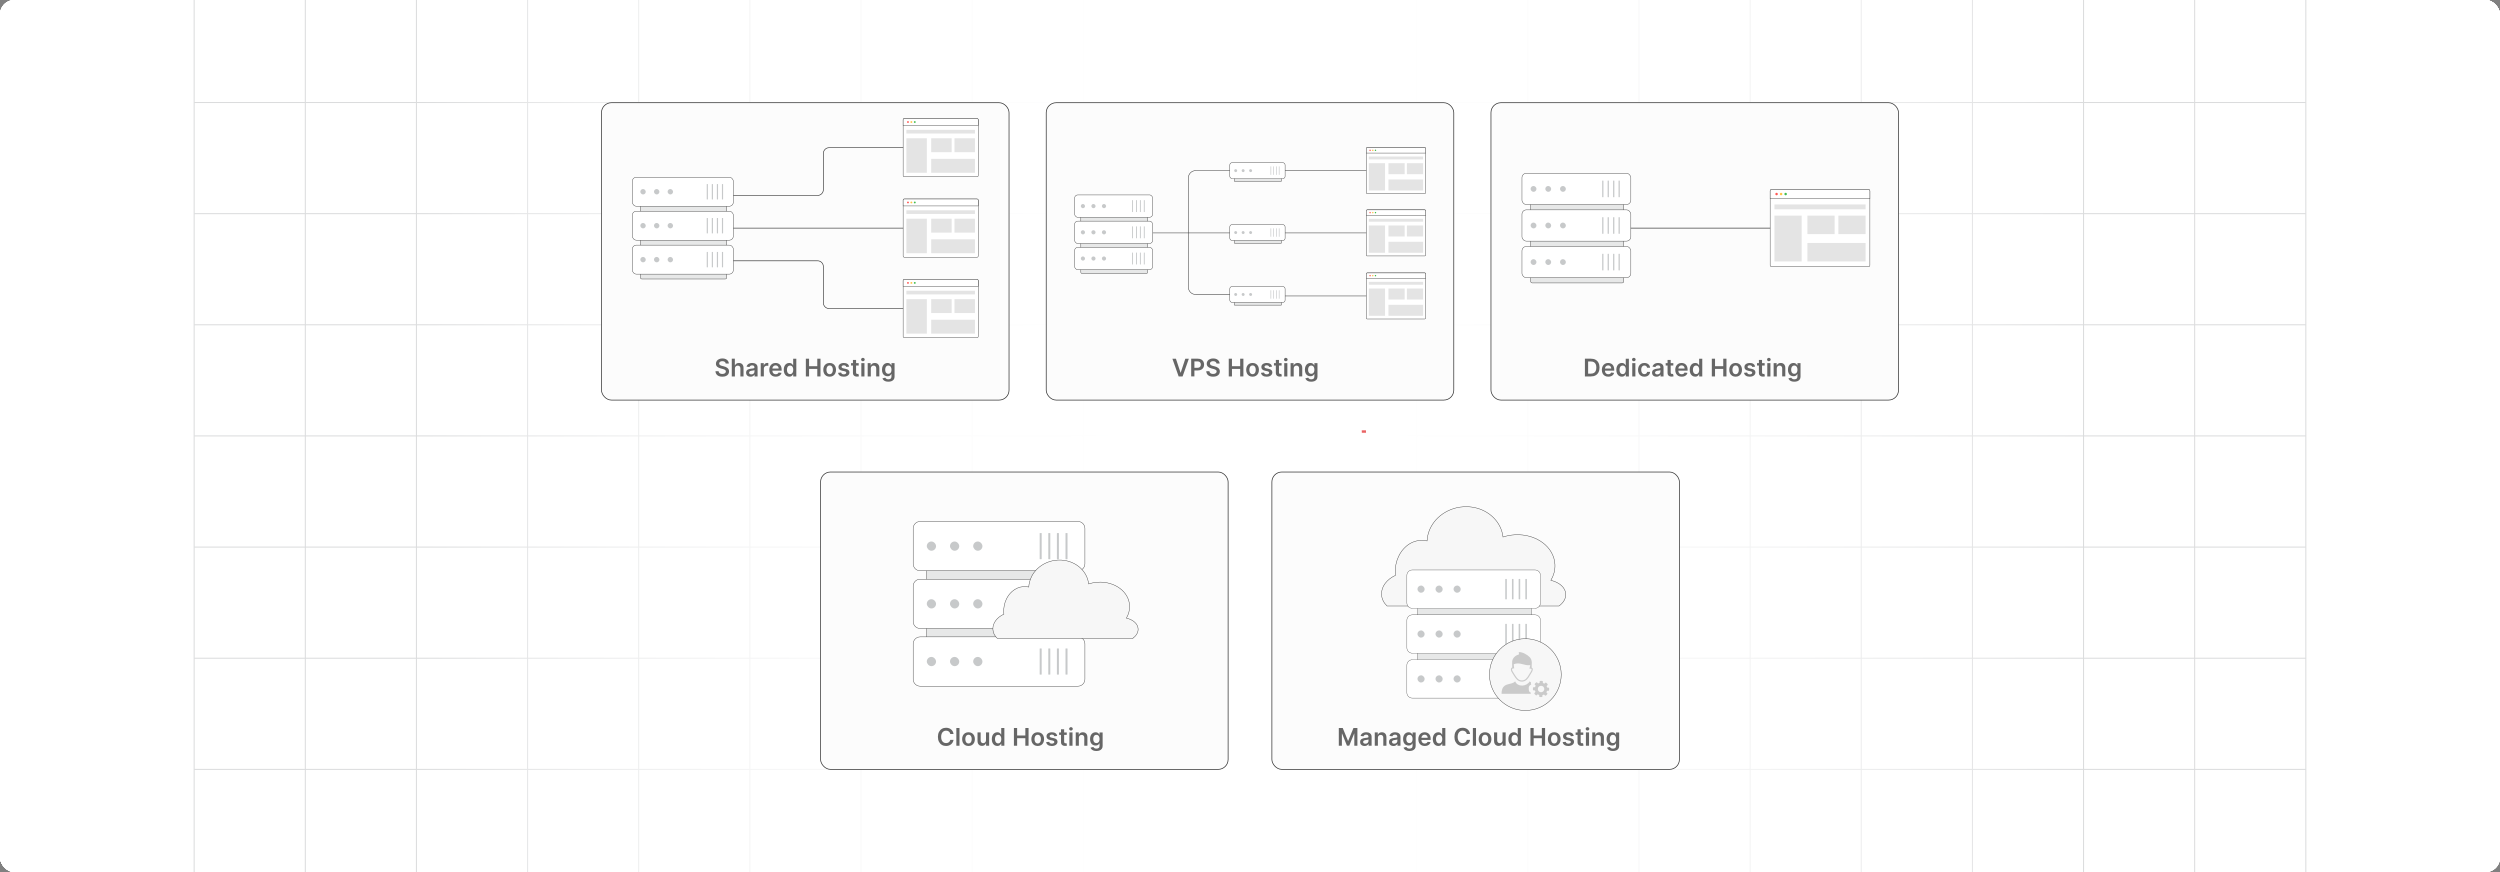 <?xml version="1.0" encoding="UTF-8"?><svg id="Layer_1" xmlns="http://www.w3.org/2000/svg" xmlns:xlink="http://www.w3.org/1999/xlink" viewBox="0 0 860 300"><rect x="0" y="0" width="860" height="300" fill="#808080" stroke="none"/><defs><clipPath id="clippath"><rect y="-.038" width="860" height="300.076" fill="none" stroke-width="0"/></clipPath><clipPath id="clippath-1"><rect y="-.038" width="860" height="300.076" fill="none" stroke-width="0"/></clipPath><linearGradient id="linear-gradient" x1="144.881" y1="149.981" x2="715.119" y2="149.981" gradientUnits="userSpaceOnUse"><stop offset="0" stop-color="#fff" stop-opacity="0"/><stop offset=".039" stop-color="#fff" stop-opacity=".179"/><stop offset=".087" stop-color="#fff" stop-opacity=".369"/><stop offset=".137" stop-color="#fff" stop-opacity=".539"/><stop offset=".189" stop-color="#fff" stop-opacity=".681"/><stop offset=".244" stop-color="#fff" stop-opacity=".797"/><stop offset=".301" stop-color="#fff" stop-opacity=".887"/><stop offset=".363" stop-color="#fff" stop-opacity=".951"/><stop offset=".432" stop-color="#fff" stop-opacity=".988"/><stop offset=".523" stop-color="#fff"/><stop offset=".583" stop-color="#fff" stop-opacity=".984"/><stop offset=".643" stop-color="#fff" stop-opacity=".937"/><stop offset=".703" stop-color="#fff" stop-opacity=".858"/><stop offset=".763" stop-color="#fff" stop-opacity=".747"/><stop offset=".823" stop-color="#fff" stop-opacity=".604"/><stop offset=".883" stop-color="#fff" stop-opacity=".428"/><stop offset=".943" stop-color="#fff" stop-opacity=".225"/><stop offset="1" stop-color="#fff" stop-opacity="0"/></linearGradient><linearGradient id="linear-gradient-2" x1="560.116" y1="165.088" x2="560.116" y2="163.644" gradientUnits="userSpaceOnUse"><stop offset=".001" stop-color="#ff1d25" stop-opacity="0"/><stop offset=".079" stop-color="#f6272d" stop-opacity=".259"/><stop offset=".156" stop-color="#f03034" stop-opacity=".483"/><stop offset=".233" stop-color="#ea383b" stop-opacity=".669"/><stop offset=".307" stop-color="#e53e3f" stop-opacity=".813"/><stop offset=".378" stop-color="#e24243" stop-opacity=".916"/><stop offset=".445" stop-color="#e04545" stop-opacity=".979"/><stop offset=".503" stop-color="#e04646"/><stop offset=".561" stop-color="#e04545" stop-opacity=".979"/><stop offset=".627" stop-color="#e24243" stop-opacity=".917"/><stop offset=".697" stop-color="#e53e3f" stop-opacity=".815"/><stop offset=".77" stop-color="#ea383b" stop-opacity=".672"/><stop offset=".845" stop-color="#ef3135" stop-opacity=".488"/><stop offset=".922" stop-color="#f6272d" stop-opacity=".263"/><stop offset="1" stop-color="#ff1d25" stop-opacity="0"/></linearGradient><linearGradient id="linear-gradient-3" x1="469.176" y1="149.136" x2="469.176" y2="147.796" xlink:href="#linear-gradient-2"/></defs><rect y="0" width="860" height="300" rx="5" ry="5" fill="#fff" stroke-width="0"/><rect y="0" width="860" height="300" rx="5" ry="5" fill="#fff" stroke-width="0"/><rect y="0" width="860" height="300" rx="5" ry="5" fill="#fff" stroke-width="0"/><rect y="0" width="860" height="300" rx="5" ry="5" fill="#fff" stroke-width="0"/><rect y="0" width="860" height="300" rx="5" ry="5" fill="#fff" stroke-width="0"/><g clip-path="url(#clippath)"><rect y="0" width="860" height="300" rx="5" ry="5" fill="#fff" stroke-width="0"/><g clip-path="url(#clippath-1)"><rect y="-.038" width="860" height="300" rx="5" ry="5" fill="#fff" stroke-width="0"/><rect x="66.787" y="-2.966" width="726.419" height="305.872" fill="none" stroke="#dbdcdd" stroke-miterlimit="10" stroke-width=".353"/><polyline points="66.791 264.672 105.02 264.672 143.248 264.672 143.265 264.672 181.493 264.672 219.705 264.672 219.721 264.672 257.95 264.672 296.178 264.672 296.195 264.672 334.423 264.672 372.651 264.672 410.896 264.672 449.108 264.672 487.337 264.672 487.353 264.672 525.581 264.672 563.81 264.672 563.826 264.672 602.054 264.672 640.267 264.672 640.283 264.672 678.511 264.672 716.74 264.672 754.968 264.672 754.984 264.672 793.213 264.672" fill="none" stroke="#dbdcdd" stroke-miterlimit="10" stroke-width=".353"/><polyline points="66.791 226.428 105.02 226.428 143.248 226.428 143.265 226.428 181.493 226.428 219.705 226.428 219.721 226.428 257.95 226.428 296.178 226.428 296.195 226.428 334.423 226.428 372.651 226.428 410.896 226.428 449.108 226.428 487.337 226.428 487.353 226.428 525.581 226.428 563.81 226.428 563.826 226.428 602.054 226.428 640.267 226.428 640.283 226.428 678.511 226.428 716.74 226.428 754.968 226.428 754.984 226.428 793.213 226.428" fill="none" stroke="#dbdcdd" stroke-miterlimit="10" stroke-width=".353"/><polyline points="66.791 188.199 105.02 188.199 143.248 188.199 143.265 188.199 181.493 188.199 219.705 188.199 219.721 188.199 257.95 188.199 296.178 188.199 296.195 188.199 334.423 188.199 372.651 188.199 410.896 188.199 449.108 188.199 487.337 188.199 487.353 188.199 525.581 188.199 563.81 188.199 563.826 188.199 602.054 188.199 640.267 188.199 640.283 188.199 678.511 188.199 716.74 188.199 754.968 188.199 754.984 188.199 793.213 188.199" fill="none" stroke="#dbdcdd" stroke-miterlimit="10" stroke-width=".353"/><polyline points="66.791 149.954 105.02 149.954 143.248 149.954 143.265 149.954 181.493 149.954 219.705 149.954 219.721 149.954 257.95 149.954 296.178 149.954 296.195 149.954 334.423 149.954 372.651 149.954 410.896 149.954 449.108 149.954 487.337 149.954 487.353 149.954 525.581 149.954 563.81 149.954 563.826 149.954 602.054 149.954 640.267 149.954 640.283 149.954 678.511 149.954 716.74 149.954 754.968 149.954 754.984 149.954 793.213 149.954" fill="none" stroke="#dbdcdd" stroke-miterlimit="10" stroke-width=".353"/><polyline points="66.791 111.726 105.02 111.726 143.248 111.726 143.265 111.726 181.493 111.726 219.705 111.726 219.721 111.726 257.95 111.726 296.178 111.726 296.195 111.726 334.423 111.726 372.651 111.726 410.896 111.726 449.108 111.726 487.337 111.726 487.353 111.726 525.581 111.726 563.81 111.726 563.826 111.726 602.054 111.726 640.267 111.726 640.283 111.726 678.511 111.726 716.74 111.726 754.968 111.726 754.984 111.726 793.213 111.726" fill="none" stroke="#dbdcdd" stroke-miterlimit="10" stroke-width=".353"/><polyline points="66.791 73.498 105.02 73.498 143.248 73.498 143.265 73.498 181.493 73.498 219.705 73.498 219.721 73.498 257.95 73.498 296.178 73.498 296.195 73.498 334.423 73.498 372.651 73.498 410.896 73.498 449.108 73.498 487.337 73.498 487.353 73.498 525.581 73.498 563.81 73.498 563.826 73.498 602.054 73.498 640.267 73.498 640.283 73.498 678.511 73.498 716.74 73.498 754.968 73.498 754.984 73.498 793.213 73.498" fill="none" stroke="#dbdcdd" stroke-miterlimit="10" stroke-width=".353"/><polyline points="66.791 35.269 105.02 35.269 143.248 35.269 143.265 35.269 181.493 35.269 219.705 35.269 219.721 35.269 257.95 35.269 296.178 35.269 296.195 35.269 334.423 35.269 372.651 35.269 410.896 35.269 449.108 35.269 487.337 35.269 487.353 35.269 525.581 35.269 563.81 35.269 563.826 35.269 602.054 35.269 640.267 35.269 640.283 35.269 678.511 35.269 716.74 35.269 754.968 35.269 754.984 35.269 793.213 35.269" fill="none" stroke="#dbdcdd" stroke-miterlimit="10" stroke-width=".353"/><polyline points="754.966 -2.982 754.966 -2.966 754.966 35.273 754.966 73.498 754.966 111.722 754.966 111.738 754.966 149.947 754.966 188.202 754.966 226.427 754.966 264.666 754.966 302.906" fill="none" stroke="#dbdcdd" stroke-miterlimit="10" stroke-width=".353"/><polyline points="716.742 -2.982 716.742 -2.966 716.742 35.273 716.742 73.498 716.742 111.722 716.742 111.738 716.742 149.947 716.742 188.202 716.742 226.427 716.742 264.666 716.742 302.906" fill="none" stroke="#dbdcdd" stroke-miterlimit="10" stroke-width=".353"/><polyline points="678.517 -2.982 678.517 -2.966 678.517 35.273 678.517 73.498 678.517 111.722 678.517 111.738 678.517 149.947 678.517 188.202 678.517 226.427 678.517 264.666 678.517 302.906" fill="none" stroke="#dbdcdd" stroke-miterlimit="10" stroke-width=".353"/><polyline points="640.262 -2.982 640.262 -2.966 640.262 35.273 640.262 73.498 640.262 111.722 640.262 111.738 640.262 149.947 640.262 188.202 640.262 226.427 640.262 264.666 640.262 302.906" fill="none" stroke="#dbdcdd" stroke-miterlimit="10" stroke-width=".353"/><polyline points="602.053 -2.982 602.053 -2.966 602.053 35.273 602.053 73.498 602.053 111.722 602.053 111.738 602.053 149.947 602.053 188.202 602.053 226.427 602.053 264.666 602.053 302.906" fill="none" stroke="#dbdcdd" stroke-miterlimit="10" stroke-width=".353"/><polyline points="563.813 -2.982 563.813 -2.966 563.813 35.273 563.813 73.498 563.813 111.722 563.813 111.738 563.813 149.947 563.813 188.202 563.813 226.427 563.813 264.666 563.813 302.906" fill="none" stroke="#dbdcdd" stroke-miterlimit="10" stroke-width=".353"/><polyline points="525.588 -2.982 525.588 -2.966 525.588 35.273 525.588 73.498 525.588 111.722 525.588 111.738 525.588 149.947 525.588 188.202 525.588 226.427 525.588 264.666 525.588 302.906" fill="none" stroke="#dbdcdd" stroke-miterlimit="10" stroke-width=".353"/><polyline points="487.334 -2.982 487.334 -2.966 487.334 35.273 487.334 73.498 487.334 111.722 487.334 111.738 487.334 149.947 487.334 188.202 487.334 226.427 487.334 264.666 487.334 302.906" fill="none" stroke="#dbdcdd" stroke-miterlimit="10" stroke-width=".353"/><polyline points="449.109 -2.982 449.109 -2.966 449.109 35.273 449.109 73.498 449.109 111.722 449.109 111.738 449.109 149.947 449.109 188.202 449.109 226.427 449.109 264.666 449.109 302.906" fill="none" stroke="#dbdcdd" stroke-miterlimit="10" stroke-width=".353"/><polyline points="410.899 -2.982 410.899 -2.966 410.899 35.273 410.899 73.498 410.899 111.722 410.899 111.738 410.899 149.947 410.899 188.202 410.899 226.427 410.899 264.666 410.899 302.906" fill="none" stroke="#dbdcdd" stroke-miterlimit="10" stroke-width=".353"/><polyline points="372.645 -2.982 372.645 -2.966 372.645 35.273 372.645 73.498 372.645 111.722 372.645 111.738 372.645 149.947 372.645 188.202 372.645 226.427 372.645 264.666 372.645 302.906" fill="none" stroke="#dbdcdd" stroke-miterlimit="10" stroke-width=".353"/><polyline points="334.42 -2.982 334.42 -2.966 334.42 35.273 334.42 73.498 334.42 111.722 334.42 111.738 334.42 149.947 334.42 188.202 334.42 226.427 334.42 264.666 334.42 302.906" fill="none" stroke="#dbdcdd" stroke-miterlimit="10" stroke-width=".353"/><polyline points="296.18 -2.982 296.18 -2.966 296.18 35.273 296.18 73.498 296.18 111.722 296.18 111.738 296.18 149.947 296.18 188.202 296.18 226.427 296.18 264.666 296.18 302.906" fill="none" stroke="#dbdcdd" stroke-miterlimit="10" stroke-width=".353"/><polyline points="257.956 -2.982 257.956 -2.966 257.956 35.273 257.956 73.498 257.956 111.722 257.956 111.738 257.956 149.947 257.956 188.202 257.956 226.427 257.956 264.666 257.956 302.906" fill="none" stroke="#dbdcdd" stroke-miterlimit="10" stroke-width=".353"/><polyline points="219.701 -2.982 219.701 -2.966 219.701 35.273 219.701 73.498 219.701 111.722 219.701 111.738 219.701 149.947 219.701 188.202 219.701 226.427 219.701 264.666 219.701 302.906" fill="none" stroke="#dbdcdd" stroke-miterlimit="10" stroke-width=".353"/><polyline points="181.491 -2.982 181.491 -2.966 181.491 35.273 181.491 73.498 181.491 111.722 181.491 111.738 181.491 149.947 181.491 188.202 181.491 226.427 181.491 264.666 181.491 302.906" fill="none" stroke="#dbdcdd" stroke-miterlimit="10" stroke-width=".353"/><polyline points="143.252 -2.982 143.252 -2.966 143.252 35.273 143.252 73.498 143.252 111.722 143.252 111.738 143.252 149.947 143.252 188.202 143.252 226.427 143.252 264.666 143.252 302.906" fill="none" stroke="#dbdcdd" stroke-miterlimit="10" stroke-width=".353"/><polyline points="105.027 -2.982 105.027 -2.966 105.027 35.273 105.027 73.498 105.027 111.722 105.027 111.738 105.027 149.947 105.027 188.202 105.027 226.427 105.027 264.666 105.027 302.906" fill="none" stroke="#dbdcdd" stroke-miterlimit="10" stroke-width=".353"/></g><rect x="144.881" y="-.038" width="570.238" height="300.038" fill="url(#linear-gradient)" stroke-width="0"/></g><line x1="560.121" y1="164.366" x2="560.111" y2="164.366" fill="none" opacity=".84" stroke="url(#linear-gradient-2)" stroke-miterlimit="10" stroke-width="1.445"/><g opacity=".74"><path d="M469.161,147.796c0,.37.01.73.03,1.1v.24c-.01-.08-.01-.16-.01-.24-.01-.37-.01-.73-.02-1.1" fill="none" stroke-width="0"/></g><path d="M469.191,149.136v-.24c-.02-.37-.03-.73-.03-1.1" fill="none" opacity=".84" stroke="url(#linear-gradient-3)" stroke-miterlimit="10" stroke-width="1.445"/><rect x="206.912" y="35.334" width="140.196" height="102.294" rx="3.417" ry="3.417" fill="#fcfcfc" stroke="#333" stroke-miterlimit="10" stroke-width=".25"/><path d="M249.649,125.07c-.027-.26-.144-.462-.35-.607-.205-.145-.472-.217-.8-.217-.231,0-.428.035-.593.104-.164.069-.291.164-.378.283s-.132.255-.134.408c0,.127.029.237.088.331s.139.172.239.237c.102.065.214.119.337.163.123.043.247.08.372.11l.572.143c.231.054.452.126.665.217.214.091.405.206.575.346.17.139.304.307.403.503.1.196.149.427.149.691,0,.357-.092.671-.274.942s-.446.482-.791.634c-.344.152-.761.228-1.249.228-.475,0-.886-.073-1.234-.22s-.621-.361-.816-.644c-.195-.282-.301-.625-.317-1.03h1.088c.016.212.081.389.196.53.115.141.266.247.451.316s.394.104.624.104c.24,0,.451-.037.633-.109.182-.073.324-.174.428-.304.102-.13.155-.283.157-.458-.002-.159-.049-.29-.14-.395-.092-.104-.219-.191-.383-.262-.164-.07-.355-.133-.573-.189l-.694-.179c-.502-.129-.898-.325-1.19-.588-.291-.263-.436-.613-.436-1.05,0-.359.098-.674.293-.944.196-.27.463-.48.8-.63.338-.15.72-.225,1.147-.225.433,0,.812.075,1.139.225s.583.357.769.623c.188.265.283.569.289.913h-1.063Z" fill="#666" stroke-width="0"/><path d="M252.809,126.812v2.681h-1.078v-6.1h1.055v2.302h.054c.107-.258.273-.462.499-.612.225-.15.513-.225.862-.225.317,0,.594.066.83.2.236.133.42.328.55.584.13.256.195.569.195.939v2.913h-1.078v-2.746c0-.308-.079-.547-.237-.719-.157-.172-.378-.257-.662-.257-.19,0-.361.041-.511.123-.15.082-.268.201-.352.356-.085.155-.127.342-.127.562Z" fill="#666" stroke-width="0"/><path d="M258.188,129.585c-.29,0-.55-.052-.781-.156-.231-.104-.414-.259-.548-.463-.135-.204-.201-.457-.201-.756,0-.258.047-.472.143-.64.096-.169.226-.304.391-.405.164-.101.351-.178.558-.231.208-.052.423-.091.645-.114.268-.028.485-.053.652-.076.166-.023.288-.059.364-.107.076-.048.115-.124.115-.228v-.018c0-.224-.067-.398-.2-.521s-.324-.185-.574-.185c-.265,0-.474.058-.627.172-.154.115-.258.252-.311.408l-1.007-.143c.079-.278.211-.511.394-.698s.406-.329.67-.423.556-.142.876-.142c.22,0,.44.026.658.078.218.051.418.136.599.254s.326.278.435.481c.11.203.166.456.166.76v3.062h-1.037v-.628h-.035c-.065.127-.157.246-.275.356s-.267.199-.444.265-.386.1-.624.1ZM258.469,128.793c.217,0,.404-.043.562-.13.159-.086.282-.201.368-.344s.13-.299.13-.468v-.539c-.034.028-.091.054-.172.078-.08.023-.17.044-.27.062-.099.018-.197.034-.295.047-.097.014-.182.026-.253.036-.161.021-.305.058-.432.107-.127.05-.228.119-.301.207s-.11.202-.11.341c0,.199.072.349.218.45.144.101.329.152.554.152Z" fill="#666" stroke-width="0"/><path d="M261.69,129.493v-4.575h1.046v.763h.048c.083-.264.227-.468.43-.612.204-.144.436-.216.698-.216.06,0,.127.002.201.007.075.005.137.013.186.022v.992c-.046-.016-.118-.03-.216-.043-.099-.013-.193-.019-.284-.019-.197,0-.373.042-.529.127-.155.085-.278.201-.367.35-.09.149-.135.321-.135.515v2.689h-1.078Z" fill="#666" stroke-width="0"/><path d="M266.852,129.583c-.459,0-.855-.096-1.187-.288-.333-.191-.589-.463-.768-.816s-.268-.768-.268-1.247c0-.47.09-.884.27-1.24s.432-.634.755-.834.704-.299,1.141-.299c.282,0,.549.045.8.136s.474.23.667.418c.193.189.346.428.457.719.111.29.167.637.167,1.038v.331h-3.75v-.727h2.717c-.002-.206-.047-.391-.134-.552-.088-.162-.209-.29-.365-.383s-.337-.14-.544-.14c-.22,0-.413.053-.58.159-.167.106-.297.246-.389.417-.093.172-.14.36-.142.565v.634c0,.266.049.494.145.684.098.19.233.335.408.435s.379.15.613.15c.157,0,.299-.022.426-.067.128-.045.237-.111.331-.198s.164-.195.212-.325l1.006.113c-.064.266-.184.498-.361.695-.178.198-.404.351-.681.459-.276.108-.592.162-.947.162Z" fill="#666" stroke-width="0"/><path d="M271.496,129.574c-.359,0-.682-.092-.965-.277-.284-.185-.509-.453-.674-.804-.165-.352-.247-.778-.247-1.281,0-.508.084-.938.252-1.288.168-.351.395-.616.681-.795.285-.18.605-.27.956-.27.268,0,.488.045.661.136s.31.198.411.324c.101.127.18.245.235.356h.044v-2.281h1.081v6.1h-1.06v-.721h-.065c-.056.111-.137.229-.241.353-.105.124-.245.23-.417.317-.173.087-.391.131-.652.131ZM271.797,128.689c.228,0,.423-.062.583-.186.161-.124.283-.297.367-.519.083-.223.125-.482.125-.777,0-.296-.042-.553-.124-.771-.082-.219-.203-.388-.363-.509s-.355-.182-.588-.182c-.24,0-.441.062-.602.188-.161.125-.282.298-.363.518-.082.221-.123.473-.123.757,0,.286.042.54.124.764.082.224.204.399.366.527.162.128.361.192.598.192Z" fill="#666" stroke-width="0"/><path d="M277.214,129.493v-6.1h1.105v2.582h2.826v-2.582h1.107v6.1h-1.107v-2.591h-2.826v2.591h-1.105Z" fill="#666" stroke-width="0"/><path d="M285.401,129.583c-.447,0-.834-.098-1.162-.295-.327-.196-.581-.472-.761-.825-.18-.353-.27-.767-.27-1.239s.09-.886.27-1.242.434-.632.761-.828c.328-.197.715-.295,1.162-.295.446,0,.834.098,1.161.295.328.196.581.473.761.828s.27.769.27,1.242-.09.886-.27,1.239c-.18.353-.433.628-.761.825-.327.197-.715.295-1.161.295ZM285.407,128.719c.242,0,.444-.067.607-.201.163-.134.284-.314.364-.54.081-.226.121-.478.121-.756,0-.28-.04-.534-.121-.761-.08-.228-.201-.409-.364-.544-.163-.135-.365-.202-.607-.202-.248,0-.454.067-.618.202-.164.135-.286.316-.366.544-.081.227-.121.481-.121.761,0,.278.04.53.121.756.08.227.202.407.366.54.164.134.37.201.618.201Z" fill="#666" stroke-width="0"/><path d="M292.12,126.127l-.983.107c-.027-.099-.075-.192-.144-.28-.068-.087-.16-.158-.275-.211-.115-.054-.256-.081-.423-.081-.225,0-.412.049-.565.146-.151.097-.227.223-.225.378-.002.133.047.242.147.325.101.084.267.152.499.206l.78.167c.433.093.755.241.967.444.211.202.317.467.319.795-.002.288-.086.541-.251.761-.166.219-.396.391-.69.514s-.632.185-1.013.185c-.56,0-1.011-.118-1.353-.353s-.545-.564-.61-.984l1.051-.101c.048.206.149.362.305.468.154.105.355.158.605.158.256,0,.462-.053.617-.158.156-.105.234-.235.234-.391,0-.131-.05-.239-.15-.324s-.256-.151-.466-.197l-.78-.164c-.44-.091-.764-.246-.975-.463-.21-.217-.315-.493-.312-.827-.002-.282.075-.526.231-.734.156-.207.374-.368.652-.482.279-.114.602-.171.967-.171.536,0,.958.114,1.268.342.309.229.499.538.573.926Z" fill="#666" stroke-width="0"/><path d="M295.392,124.918v.834h-2.63v-.834h2.63ZM293.412,123.822h1.078v4.295c0,.145.022.256.067.332.045.077.103.128.177.156.074.028.155.042.245.042.067,0,.129-.005.185-.015.057-.01.1-.019.13-.027l.182.843c-.058.019-.14.042-.246.065-.106.023-.235.038-.389.042-.27.008-.513-.033-.73-.123s-.388-.231-.514-.421c-.126-.191-.189-.429-.186-.715v-4.474Z" fill="#666" stroke-width="0"/><path d="M296.837,124.269c-.171,0-.317-.057-.44-.171-.123-.114-.185-.252-.185-.413,0-.163.061-.301.185-.415s.27-.171.44-.171c.173,0,.32.057.442.171s.184.252.184.415c0,.161-.061.298-.184.413-.122.114-.27.171-.442.171ZM296.295,129.493v-4.575h1.078v4.575h-1.078Z" fill="#666" stroke-width="0"/><path d="M299.559,126.812v2.681h-1.078v-4.575h1.03v.777h.054c.105-.256.273-.46.505-.61s.518-.227.859-.227c.315,0,.592.067.827.203.234.135.417.331.548.586.13.256.193.567.191.933v2.913h-1.078v-2.746c0-.306-.078-.545-.236-.718s-.376-.259-.654-.259c-.189,0-.355.041-.501.123-.146.082-.261.201-.343.356-.083.155-.124.342-.124.562Z" fill="#666" stroke-width="0"/><path d="M305.585,131.304c-.388,0-.721-.052-.998-.157-.278-.104-.502-.244-.67-.418-.169-.175-.286-.368-.352-.581l.971-.235c.044.089.107.178.19.267.084.088.196.162.338.22.143.059.321.088.538.088.306,0,.559-.074.76-.222.2-.148.301-.391.301-.729v-.866h-.054c-.056.111-.137.225-.243.342s-.246.215-.42.295-.392.119-.653.119c-.352,0-.67-.083-.955-.249-.285-.166-.511-.414-.679-.744s-.252-.745-.252-1.244c0-.502.084-.927.252-1.273.168-.346.395-.609.681-.789.285-.18.605-.27.956-.27.268,0,.488.045.662.136s.312.198.416.324c.102.127.182.245.235.356h.06v-.756h1.062v4.649c0,.392-.093.715-.279.971s-.442.448-.766.575-.691.191-1.102.191ZM305.594,128.582c.228,0,.423-.056.583-.167.161-.111.283-.271.367-.479.083-.208.125-.459.125-.75,0-.288-.042-.54-.124-.756-.082-.217-.203-.385-.363-.505s-.355-.18-.588-.18c-.24,0-.441.062-.602.188-.161.125-.282.296-.363.514-.082.217-.123.464-.123.74,0,.28.042.524.124.734s.204.373.366.489.361.174.598.174Z" fill="#666" stroke-width="0"/><line x1="248.544" y1="78.473" x2="317.927" y2="78.473" fill="none" stroke="#333" stroke-miterlimit="10" stroke-width=".217"/><path d="M248.544,67.234h32.704c1.098,0,1.988-.89,1.988-1.988v-12.456c0-1.098.89-1.988,1.988-1.988h32.704" fill="none" stroke="#333" stroke-miterlimit="10" stroke-width=".217"/><path d="M248.544,89.713h32.704c1.098,0,1.988.89,1.988,1.988v12.456c0,1.098.89,1.988,1.988,1.988h32.704" fill="none" stroke="#333" stroke-miterlimit="10" stroke-width=".217"/><rect x="220.271" y="68.951" width="29.735" height="27.028" rx=".53" ry=".53" fill="#e7e8e8" stroke="#333" stroke-miterlimit="10" stroke-width=".137"/><rect x="217.517" y="60.968" width="34.75" height="9.978" rx="1.412" ry="1.412" fill="#fff" stroke="#333" stroke-miterlimit="10" stroke-width=".137"/><rect x="220.271" y="65.022" width="1.872" height="1.872" rx=".936" ry=".936" fill="#c7c9ca" stroke-width="0"/><rect x="224.965" y="65.022" width="1.872" height="1.872" rx=".936" ry=".936" fill="#c7c9ca" stroke-width="0"/><rect x="229.658" y="65.022" width="1.872" height="1.872" rx=".936" ry=".936" fill="#c7c9ca" stroke-width="0"/><rect x="243.114" y="63.309" width=".406" height="5.297" rx=".065" ry=".065" fill="#c7c9ca" stroke-width="0"/><rect x="244.856" y="63.309" width=".406" height="5.297" rx=".065" ry=".065" fill="#c7c9ca" stroke-width="0"/><rect x="246.599" y="63.309" width=".406" height="5.297" rx=".065" ry=".065" fill="#c7c9ca" stroke-width="0"/><rect x="248.341" y="63.309" width=".406" height="5.297" rx=".065" ry=".065" fill="#c7c9ca" stroke-width="0"/><rect x="217.517" y="72.646" width="34.75" height="9.978" rx="1.412" ry="1.412" fill="#fff" stroke="#333" stroke-miterlimit="10" stroke-width=".137"/><rect x="220.271" y="76.699" width="1.872" height="1.872" rx=".936" ry=".936" fill="#c7c9ca" stroke-width="0"/><rect x="224.965" y="76.699" width="1.872" height="1.872" rx=".936" ry=".936" fill="#c7c9ca" stroke-width="0"/><rect x="229.658" y="76.699" width="1.872" height="1.872" rx=".936" ry=".936" fill="#c7c9ca" stroke-width="0"/><rect x="243.114" y="74.987" width=".406" height="5.297" rx=".065" ry=".065" fill="#c7c9ca" stroke-width="0"/><rect x="244.856" y="74.987" width=".406" height="5.297" rx=".065" ry=".065" fill="#c7c9ca" stroke-width="0"/><rect x="246.599" y="74.987" width=".406" height="5.297" rx=".065" ry=".065" fill="#c7c9ca" stroke-width="0"/><rect x="248.341" y="74.987" width=".406" height="5.297" rx=".065" ry=".065" fill="#c7c9ca" stroke-width="0"/><rect x="217.517" y="84.324" width="34.75" height="9.978" rx="1.412" ry="1.412" fill="#fff" stroke="#333" stroke-miterlimit="10" stroke-width=".137"/><rect x="220.271" y="88.377" width="1.872" height="1.872" rx=".936" ry=".936" fill="#c7c9ca" stroke-width="0"/><rect x="224.965" y="88.377" width="1.872" height="1.872" rx=".936" ry=".936" fill="#c7c9ca" stroke-width="0"/><rect x="229.658" y="88.377" width="1.872" height="1.872" rx=".936" ry=".936" fill="#c7c9ca" stroke-width="0"/><rect x="243.114" y="86.664" width=".406" height="5.297" rx=".065" ry=".065" fill="#c7c9ca" stroke-width="0"/><rect x="244.856" y="86.664" width=".406" height="5.297" rx=".065" ry=".065" fill="#c7c9ca" stroke-width="0"/><rect x="246.599" y="86.664" width=".406" height="5.297" rx=".065" ry=".065" fill="#c7c9ca" stroke-width="0"/><rect x="248.341" y="86.664" width=".406" height="5.297" rx=".065" ry=".065" fill="#c7c9ca" stroke-width="0"/><rect x="310.676" y="40.788" width="25.827" height="20.03" rx=".395" ry=".395" fill="#fff" stroke="#333" stroke-miterlimit="10" stroke-width=".137"/><path d="M336.503,41.183v1.997h-25.827v-1.997c0-.219.177-.395.395-.395h25.038c.218,0,.395.176.395.395Z" fill="#fff" stroke="#333" stroke-miterlimit="10" stroke-width=".137"/><circle cx="312.341" cy="41.978" r=".321" fill="#ff5955" stroke-width="0"/><circle cx="313.514" cy="41.978" r=".321" fill="#fdc346" stroke-width="0"/><circle cx="314.687" cy="41.978" r=".321" fill="#42bc50" stroke-width="0"/><rect x="311.791" y="44.673" width="23.596" height="1.258" fill="#e4e4e4" stroke-width="0"/><rect x="311.791" y="47.567" width="7.048" height="11.865" fill="#e4e4e4" stroke-width="0"/><rect x="320.326" y="54.65" width="15.062" height="4.782" fill="#e4e4e4" stroke-width="0"/><rect x="320.326" y="47.567" width="7.048" height="4.782" fill="#e4e4e4" stroke-width="0"/><rect x="328.34" y="47.567" width="7.048" height="4.782" fill="#e4e4e4" stroke-width="0"/><rect x="310.676" y="68.459" width="25.827" height="20.03" rx=".395" ry=".395" fill="#fff" stroke="#333" stroke-miterlimit="10" stroke-width=".137"/><path d="M336.503,68.854v1.997h-25.827v-1.997c0-.219.177-.395.395-.395h25.038c.218,0,.395.176.395.395Z" fill="#fff" stroke="#333" stroke-miterlimit="10" stroke-width=".137"/><circle cx="312.341" cy="69.649" r=".321" fill="#ff5955" stroke-width="0"/><circle cx="313.514" cy="69.649" r=".321" fill="#fdc346" stroke-width="0"/><circle cx="314.687" cy="69.649" r=".321" fill="#42bc50" stroke-width="0"/><rect x="311.791" y="72.343" width="23.596" height="1.258" fill="#e4e4e4" stroke-width="0"/><rect x="311.791" y="75.238" width="7.048" height="11.865" fill="#e4e4e4" stroke-width="0"/><rect x="320.326" y="82.32" width="15.062" height="4.782" fill="#e4e4e4" stroke-width="0"/><rect x="320.326" y="75.238" width="7.048" height="4.782" fill="#e4e4e4" stroke-width="0"/><rect x="328.34" y="75.238" width="7.048" height="4.782" fill="#e4e4e4" stroke-width="0"/><rect x="310.676" y="96.129" width="25.827" height="20.03" rx=".395" ry=".395" fill="#fff" stroke="#333" stroke-miterlimit="10" stroke-width=".137"/><path d="M336.503,96.524v1.997h-25.827v-1.997c0-.219.177-.395.395-.395h25.038c.218,0,.395.176.395.395Z" fill="#fff" stroke="#333" stroke-miterlimit="10" stroke-width=".137"/><circle cx="312.341" cy="97.32" r=".321" fill="#ff5955" stroke-width="0"/><circle cx="313.514" cy="97.32" r=".321" fill="#fdc346" stroke-width="0"/><circle cx="314.687" cy="97.32" r=".321" fill="#42bc50" stroke-width="0"/><rect x="311.791" y="100.014" width="23.596" height="1.258" fill="#e4e4e4" stroke-width="0"/><rect x="311.791" y="102.908" width="7.048" height="11.865" fill="#e4e4e4" stroke-width="0"/><rect x="320.326" y="109.991" width="15.062" height="4.782" fill="#e4e4e4" stroke-width="0"/><rect x="320.326" y="102.908" width="7.048" height="4.782" fill="#e4e4e4" stroke-width="0"/><rect x="328.34" y="102.908" width="7.048" height="4.782" fill="#e4e4e4" stroke-width="0"/><rect x="359.902" y="35.334" width="140.196" height="102.294" rx="3.417" ry="3.417" fill="#fcfcfc" stroke="#333" stroke-miterlimit="10" stroke-width=".25"/><path d="M404.515,123.394l1.587,4.801h.062l1.585-4.801h1.215l-2.15,6.1h-1.364l-2.147-6.1h1.213Z" fill="#666" stroke-width="0"/><path d="M409.768,129.493v-6.1h2.287c.469,0,.862.087,1.182.262.318.175.56.415.724.719.163.305.245.651.245,1.038,0,.391-.082.738-.247,1.042-.165.304-.408.543-.73.716-.321.174-.718.261-1.188.261h-1.516v-.908h1.367c.273,0,.498-.048.673-.143s.304-.227.389-.393c.084-.167.126-.358.126-.575,0-.217-.042-.407-.126-.572-.085-.165-.215-.293-.391-.385-.176-.093-.401-.139-.678-.139h-1.012v5.176h-1.105Z" fill="#666" stroke-width="0"/><path d="M418.48,125.07c-.027-.26-.144-.462-.35-.607-.205-.145-.472-.217-.8-.217-.231,0-.428.035-.593.104-.164.069-.291.164-.378.283s-.132.255-.134.408c0,.127.029.237.088.331s.139.172.239.237c.102.065.214.119.337.163.123.043.247.08.372.11l.572.143c.231.054.452.126.665.217.214.091.405.206.575.346.17.139.304.307.403.503.1.196.149.427.149.691,0,.357-.092.671-.274.942s-.446.482-.791.634c-.344.152-.761.228-1.249.228-.475,0-.886-.073-1.234-.22s-.621-.361-.816-.644c-.195-.282-.301-.625-.317-1.03h1.088c.016.212.081.389.196.53.115.141.266.247.451.316s.394.104.624.104c.24,0,.451-.037.633-.109.182-.073.324-.174.428-.304.102-.13.155-.283.157-.458-.002-.159-.049-.29-.14-.395-.092-.104-.219-.191-.383-.262-.164-.07-.355-.133-.573-.189l-.694-.179c-.502-.129-.898-.325-1.19-.588-.291-.263-.436-.613-.436-1.05,0-.359.098-.674.293-.944.196-.27.463-.48.8-.63.338-.15.72-.225,1.147-.225.433,0,.812.075,1.139.225s.583.357.769.623c.188.265.283.569.289.913h-1.063Z" fill="#666" stroke-width="0"/><path d="M422.691,129.493v-6.1h1.105v2.582h2.826v-2.582h1.107v6.1h-1.107v-2.591h-2.826v2.591h-1.105Z" fill="#666" stroke-width="0"/><path d="M430.88,129.583c-.447,0-.834-.098-1.162-.295-.327-.196-.581-.472-.761-.825-.18-.353-.27-.767-.27-1.239s.09-.886.27-1.242.434-.632.761-.828c.328-.197.715-.295,1.162-.295.446,0,.834.098,1.161.295.328.196.581.473.761.828s.27.769.27,1.242-.09.886-.27,1.239c-.18.353-.433.628-.761.825-.327.197-.715.295-1.161.295ZM430.885,128.719c.242,0,.444-.067.607-.201.163-.134.284-.314.364-.54.081-.226.121-.478.121-.756,0-.28-.04-.534-.121-.761-.08-.228-.201-.409-.364-.544-.163-.135-.365-.202-.607-.202-.248,0-.454.067-.618.202-.164.135-.286.316-.366.544-.081.227-.121.481-.121.761,0,.278.04.53.121.756.08.227.202.407.366.54.164.134.37.201.618.201Z" fill="#666" stroke-width="0"/><path d="M437.598,126.127l-.983.107c-.027-.099-.075-.192-.144-.28-.068-.087-.16-.158-.275-.211-.115-.054-.256-.081-.423-.081-.225,0-.412.049-.565.146-.151.097-.227.223-.225.378-.002.133.047.242.147.325.101.084.267.152.499.206l.78.167c.433.093.755.241.967.444.211.202.317.467.319.795-.002.288-.086.541-.251.761-.166.219-.396.391-.69.514s-.632.185-1.013.185c-.56,0-1.011-.118-1.353-.353s-.545-.564-.61-.984l1.051-.101c.048.206.149.362.305.468.154.105.355.158.605.158.256,0,.462-.053.617-.158.156-.105.234-.235.234-.391,0-.131-.05-.239-.15-.324s-.256-.151-.466-.197l-.78-.164c-.44-.091-.764-.246-.975-.463-.21-.217-.315-.493-.312-.827-.002-.282.075-.526.231-.734.156-.207.374-.368.652-.482.279-.114.602-.171.967-.171.536,0,.958.114,1.268.342.309.229.499.538.573.926Z" fill="#666" stroke-width="0"/><path d="M440.871,124.918v.834h-2.63v-.834h2.63ZM438.89,123.822h1.078v4.295c0,.145.022.256.067.332.045.077.103.128.177.156.074.028.155.042.245.042.067,0,.129-.005.185-.015.057-.01.1-.019.13-.027l.182.843c-.058.019-.14.042-.246.065-.106.023-.235.038-.389.042-.27.008-.513-.033-.73-.123s-.388-.231-.514-.421c-.126-.191-.189-.429-.186-.715v-4.474Z" fill="#666" stroke-width="0"/><path d="M442.315,124.269c-.171,0-.317-.057-.44-.171-.123-.114-.185-.252-.185-.413,0-.163.061-.301.185-.415s.27-.171.44-.171c.173,0,.32.057.442.171s.184.252.184.415c0,.161-.061.298-.184.413-.122.114-.27.171-.442.171ZM441.773,129.493v-4.575h1.078v4.575h-1.078Z" fill="#666" stroke-width="0"/><path d="M445.037,126.812v2.681h-1.078v-4.575h1.03v.777h.054c.105-.256.273-.46.505-.61s.518-.227.859-.227c.315,0,.592.067.827.203.234.135.417.331.548.586.13.256.193.567.191.933v2.913h-1.078v-2.746c0-.306-.078-.545-.236-.718s-.376-.259-.654-.259c-.189,0-.355.041-.501.123-.146.082-.261.201-.343.356-.083.155-.124.342-.124.562Z" fill="#666" stroke-width="0"/><path d="M451.063,131.304c-.388,0-.721-.052-.998-.157-.278-.104-.502-.244-.67-.418-.169-.175-.286-.368-.352-.581l.971-.235c.044.089.107.178.19.267.084.088.196.162.338.22.143.059.321.088.538.088.306,0,.559-.074.76-.222.2-.148.301-.391.301-.729v-.866h-.054c-.056.111-.137.225-.243.342s-.246.215-.42.295-.392.119-.653.119c-.352,0-.67-.083-.955-.249-.285-.166-.511-.414-.679-.744s-.252-.745-.252-1.244c0-.502.084-.927.252-1.273.168-.346.395-.609.681-.789.285-.18.605-.27.956-.27.268,0,.488.045.662.136s.312.198.416.324c.102.127.182.245.235.356h.06v-.756h1.062v4.649c0,.392-.093.715-.279.971s-.442.448-.766.575-.691.191-1.102.191ZM451.072,128.582c.228,0,.423-.056.583-.167.161-.111.283-.271.367-.479.083-.208.125-.459.125-.75,0-.288-.042-.54-.124-.756-.082-.217-.203-.385-.363-.505s-.355-.18-.588-.18c-.24,0-.441.062-.602.188-.161.125-.282.296-.363.514-.082.217-.123.464-.123.74,0,.28.042.524.124.734s.204.373.366.489.361.174.598.174Z" fill="#666" stroke-width="0"/><path d="M425.586,101.297h-14.289c-1.376,0-2.492-1.116-2.492-2.492v-37.616c0-1.376,1.116-2.492,2.492-2.492h13.264" fill="none" stroke="#333" stroke-miterlimit="10" stroke-width=".172"/><line x1="396.51" y1="80.125" x2="423.826" y2="80.125" fill="none" stroke="#333" stroke-miterlimit="10" stroke-width=".172"/><line x1="438.973" y1="58.697" x2="474.861" y2="58.697" fill="none" stroke="#333" stroke-miterlimit="10" stroke-width=".172"/><line x1="438.973" y1="80.125" x2="474.861" y2="80.125" fill="none" stroke="#333" stroke-miterlimit="10" stroke-width=".172"/><line x1="438.973" y1="101.809" x2="474.861" y2="101.809" fill="none" stroke="#333" stroke-miterlimit="10" stroke-width=".172"/><rect x="371.804" y="73.21" width="22.96" height="20.87" rx=".409" ry=".409" fill="#e7e8e8" stroke="#333" stroke-miterlimit="10" stroke-width=".137"/><rect x="369.677" y="67.047" width="26.833" height="7.705" rx="1.091" ry="1.091" fill="#fff" stroke="#333" stroke-miterlimit="10" stroke-width=".137"/><rect x="371.804" y="70.176" width="1.445" height="1.445" rx=".723" ry=".723" fill="#c7c9ca" stroke-width="0"/><rect x="375.428" y="70.176" width="1.445" height="1.445" rx=".723" ry=".723" fill="#c7c9ca" stroke-width="0"/><rect x="379.052" y="70.176" width="1.445" height="1.445" rx=".723" ry=".723" fill="#c7c9ca" stroke-width="0"/><rect x="389.442" y="68.854" width=".314" height="4.09" rx=".05" ry=".05" fill="#c7c9ca" stroke-width="0"/><rect x="390.788" y="68.854" width=".314" height="4.09" rx=".05" ry=".05" fill="#c7c9ca" stroke-width="0"/><rect x="392.133" y="68.854" width=".314" height="4.09" rx=".05" ry=".05" fill="#c7c9ca" stroke-width="0"/><rect x="393.478" y="68.854" width=".314" height="4.09" rx=".05" ry=".05" fill="#c7c9ca" stroke-width="0"/><rect x="369.677" y="76.064" width="26.833" height="7.705" rx="1.091" ry="1.091" fill="#fff" stroke="#333" stroke-miterlimit="10" stroke-width=".137"/><rect x="371.804" y="79.193" width="1.445" height="1.445" rx=".723" ry=".723" fill="#c7c9ca" stroke-width="0"/><rect x="375.428" y="79.193" width="1.445" height="1.445" rx=".723" ry=".723" fill="#c7c9ca" stroke-width="0"/><rect x="379.052" y="79.193" width="1.445" height="1.445" rx=".723" ry=".723" fill="#c7c9ca" stroke-width="0"/><rect x="389.442" y="77.871" width=".314" height="4.09" rx=".05" ry=".05" fill="#c7c9ca" stroke-width="0"/><rect x="390.788" y="77.871" width=".314" height="4.09" rx=".05" ry=".05" fill="#c7c9ca" stroke-width="0"/><rect x="392.133" y="77.871" width=".314" height="4.09" rx=".05" ry=".05" fill="#c7c9ca" stroke-width="0"/><rect x="393.478" y="77.871" width=".314" height="4.09" rx=".05" ry=".05" fill="#c7c9ca" stroke-width="0"/><rect x="369.677" y="85.081" width="26.833" height="7.705" rx="1.091" ry="1.091" fill="#fff" stroke="#333" stroke-miterlimit="10" stroke-width=".137"/><rect x="371.804" y="88.21" width="1.445" height="1.445" rx=".723" ry=".723" fill="#c7c9ca" stroke-width="0"/><rect x="375.428" y="88.21" width="1.445" height="1.445" rx=".723" ry=".723" fill="#c7c9ca" stroke-width="0"/><rect x="379.052" y="88.21" width="1.445" height="1.445" rx=".723" ry=".723" fill="#c7c9ca" stroke-width="0"/><rect x="389.442" y="86.888" width=".314" height="4.09" rx=".05" ry=".05" fill="#c7c9ca" stroke-width="0"/><rect x="390.788" y="86.888" width=".314" height="4.09" rx=".05" ry=".05" fill="#c7c9ca" stroke-width="0"/><rect x="392.133" y="86.888" width=".314" height="4.09" rx=".05" ry=".05" fill="#c7c9ca" stroke-width="0"/><rect x="393.478" y="86.888" width=".314" height="4.09" rx=".05" ry=".05" fill="#c7c9ca" stroke-width="0"/><rect x="424.561" y="60.336" width="16.278" height="2.023" rx=".107" ry=".107" fill="#e7e8e8" stroke="#333" stroke-miterlimit="10" stroke-width=".137"/><rect x="423.053" y="55.966" width="19.023" height="5.462" rx=".773" ry=".773" fill="#fff" stroke="#333" stroke-miterlimit="10" stroke-width=".137"/><rect x="424.561" y="58.185" width="1.025" height="1.025" rx=".512" ry=".512" fill="#c7c9ca" stroke-width="0"/><rect x="427.13" y="58.185" width="1.025" height="1.025" rx=".512" ry=".512" fill="#c7c9ca" stroke-width="0"/><rect x="429.7" y="58.185" width="1.025" height="1.025" rx=".512" ry=".512" fill="#c7c9ca" stroke-width="0"/><rect x="437.066" y="57.247" width=".222" height="2.9" rx=".035" ry=".035" fill="#c7c9ca" stroke-width="0"/><rect x="438.019" y="57.247" width=".222" height="2.9" rx=".035" ry=".035" fill="#c7c9ca" stroke-width="0"/><rect x="438.973" y="57.247" width=".222" height="2.9" rx=".035" ry=".035" fill="#c7c9ca" stroke-width="0"/><rect x="439.927" y="57.247" width=".222" height="2.9" rx=".035" ry=".035" fill="#c7c9ca" stroke-width="0"/><rect x="424.561" y="81.635" width="16.278" height="2.023" rx=".107" ry=".107" fill="#e7e8e8" stroke="#333" stroke-miterlimit="10" stroke-width=".137"/><rect x="423.053" y="77.266" width="19.023" height="5.462" rx=".773" ry=".773" fill="#fff" stroke="#333" stroke-miterlimit="10" stroke-width=".137"/><rect x="424.561" y="79.485" width="1.025" height="1.025" rx=".512" ry=".512" fill="#c7c9ca" stroke-width="0"/><rect x="427.13" y="79.485" width="1.025" height="1.025" rx=".512" ry=".512" fill="#c7c9ca" stroke-width="0"/><rect x="429.7" y="79.485" width="1.025" height="1.025" rx=".512" ry=".512" fill="#c7c9ca" stroke-width="0"/><rect x="437.066" y="78.547" width=".222" height="2.9" rx=".035" ry=".035" fill="#c7c9ca" stroke-width="0"/><rect x="438.019" y="78.547" width=".222" height="2.9" rx=".035" ry=".035" fill="#c7c9ca" stroke-width="0"/><rect x="438.973" y="78.547" width=".222" height="2.9" rx=".035" ry=".035" fill="#c7c9ca" stroke-width="0"/><rect x="439.927" y="78.547" width=".222" height="2.9" rx=".035" ry=".035" fill="#c7c9ca" stroke-width="0"/><rect x="424.561" y="102.936" width="16.278" height="2.023" rx=".107" ry=".107" fill="#e7e8e8" stroke="#333" stroke-miterlimit="10" stroke-width=".137"/><rect x="423.053" y="98.566" width="19.023" height="5.462" rx=".773" ry=".773" fill="#fff" stroke="#333" stroke-miterlimit="10" stroke-width=".137"/><rect x="424.561" y="100.785" width="1.025" height="1.025" rx=".512" ry=".512" fill="#c7c9ca" stroke-width="0"/><rect x="427.13" y="100.785" width="1.025" height="1.025" rx=".512" ry=".512" fill="#c7c9ca" stroke-width="0"/><rect x="429.7" y="100.785" width="1.025" height="1.025" rx=".512" ry=".512" fill="#c7c9ca" stroke-width="0"/><rect x="437.066" y="99.847" width=".222" height="2.9" rx=".035" ry=".035" fill="#c7c9ca" stroke-width="0"/><rect x="438.019" y="99.847" width=".222" height="2.9" rx=".035" ry=".035" fill="#c7c9ca" stroke-width="0"/><rect x="438.973" y="99.847" width=".222" height="2.9" rx=".035" ry=".035" fill="#c7c9ca" stroke-width="0"/><rect x="439.927" y="99.847" width=".222" height="2.9" rx=".035" ry=".035" fill="#c7c9ca" stroke-width="0"/><rect x="469.993" y="50.77" width="20.442" height="15.854" rx=".312" ry=".312" fill="#fff" stroke="#333" stroke-miterlimit="10" stroke-width=".137"/><path d="M490.435,51.083v1.581h-20.442v-1.581c0-.173.14-.312.312-.312h19.818c.172,0,.312.139.312.312Z" fill="#fff" stroke="#333" stroke-miterlimit="10" stroke-width=".137"/><circle cx="471.311" cy="51.712" r=".254" fill="#ff5955" stroke-width="0"/><circle cx="472.239" cy="51.712" r=".254" fill="#fdc346" stroke-width="0"/><circle cx="473.168" cy="51.712" r=".254" fill="#42bc50" stroke-width="0"/><rect x="470.876" y="53.845" width="18.677" height=".996" fill="#e4e4e4" stroke-width="0"/><rect x="470.876" y="56.136" width="5.578" height="9.391" fill="#e4e4e4" stroke-width="0"/><rect x="477.631" y="61.742" width="11.921" height="3.785" fill="#e4e4e4" stroke-width="0"/><rect x="477.631" y="56.136" width="5.578" height="3.785" fill="#e4e4e4" stroke-width="0"/><rect x="483.974" y="56.136" width="5.578" height="3.785" fill="#e4e4e4" stroke-width="0"/><rect x="469.993" y="72.198" width="20.442" height="15.854" rx=".312" ry=".312" fill="#fff" stroke="#333" stroke-miterlimit="10" stroke-width=".137"/><path d="M490.435,72.511v1.581h-20.442v-1.581c0-.173.14-.312.312-.312h19.818c.172,0,.312.139.312.312Z" fill="#fff" stroke="#333" stroke-miterlimit="10" stroke-width=".137"/><circle cx="471.311" cy="73.141" r=".254" fill="#ff5955" stroke-width="0"/><circle cx="472.239" cy="73.141" r=".254" fill="#fdc346" stroke-width="0"/><circle cx="473.168" cy="73.141" r=".254" fill="#42bc50" stroke-width="0"/><rect x="470.876" y="75.273" width="18.677" height=".996" fill="#e4e4e4" stroke-width="0"/><rect x="470.876" y="77.564" width="5.578" height="9.391" fill="#e4e4e4" stroke-width="0"/><rect x="477.631" y="83.17" width="11.921" height="3.785" fill="#e4e4e4" stroke-width="0"/><rect x="477.631" y="77.564" width="5.578" height="3.785" fill="#e4e4e4" stroke-width="0"/><rect x="483.974" y="77.564" width="5.578" height="3.785" fill="#e4e4e4" stroke-width="0"/><rect x="469.993" y="93.883" width="20.442" height="15.854" rx=".312" ry=".312" fill="#fff" stroke="#333" stroke-miterlimit="10" stroke-width=".137"/><path d="M490.435,94.195v1.581h-20.442v-1.581c0-.173.14-.312.312-.312h19.818c.172,0,.312.139.312.312Z" fill="#fff" stroke="#333" stroke-miterlimit="10" stroke-width=".137"/><circle cx="471.311" cy="94.825" r=".254" fill="#ff5955" stroke-width="0"/><circle cx="472.239" cy="94.825" r=".254" fill="#fdc346" stroke-width="0"/><circle cx="473.168" cy="94.825" r=".254" fill="#42bc50" stroke-width="0"/><rect x="470.876" y="96.957" width="18.677" height=".996" fill="#e4e4e4" stroke-width="0"/><rect x="470.876" y="99.249" width="5.578" height="9.391" fill="#e4e4e4" stroke-width="0"/><rect x="477.631" y="104.854" width="11.921" height="3.785" fill="#e4e4e4" stroke-width="0"/><rect x="477.631" y="99.249" width="5.578" height="3.785" fill="#e4e4e4" stroke-width="0"/><rect x="483.974" y="99.249" width="5.578" height="3.785" fill="#e4e4e4" stroke-width="0"/><rect x="512.892" y="35.334" width="140.196" height="102.294" rx="3.417" ry="3.417" fill="#fcfcfc" stroke="#333" stroke-miterlimit="10" stroke-width=".25"/><path d="M547.274,129.493h-2.067v-6.1h2.108c.606,0,1.127.122,1.562.365s.77.592,1.005,1.047.352.999.352,1.632c0,.635-.117,1.181-.352,1.638-.235.457-.574.807-1.016,1.051-.442.244-.973.366-1.592.366ZM546.312,128.537h.908c.425,0,.779-.078,1.062-.234.284-.156.498-.389.641-.7.144-.311.215-.7.215-1.166,0-.467-.071-.855-.215-1.163-.143-.309-.353-.54-.633-.694s-.625-.231-1.038-.231h-.94v4.188Z" fill="#666" stroke-width="0"/><path d="M553.26,129.583c-.459,0-.855-.096-1.187-.288-.333-.191-.589-.463-.768-.816s-.268-.768-.268-1.247c0-.47.09-.884.27-1.24s.432-.634.755-.834.704-.299,1.141-.299c.282,0,.549.045.8.136s.474.23.667.418c.193.189.346.428.457.719.111.29.167.637.167,1.038v.331h-3.75v-.727h2.717c-.002-.206-.047-.391-.134-.552-.088-.162-.209-.29-.365-.383s-.337-.14-.544-.14c-.22,0-.413.053-.58.159-.167.106-.297.246-.389.417-.093.172-.14.36-.142.565v.634c0,.266.049.494.145.684.098.19.233.335.408.435s.379.15.613.15c.157,0,.299-.022.426-.067.128-.045.237-.111.331-.198s.164-.195.212-.325l1.006.113c-.064.266-.184.498-.361.695-.178.198-.404.351-.681.459-.276.108-.592.162-.947.162Z" fill="#666" stroke-width="0"/><path d="M557.904,129.574c-.359,0-.682-.092-.965-.277-.284-.185-.509-.453-.674-.804-.165-.352-.247-.778-.247-1.281,0-.508.084-.938.252-1.288.168-.351.395-.616.681-.795.285-.18.605-.27.956-.27.268,0,.488.045.661.136s.31.198.411.324c.101.127.18.245.235.356h.044v-2.281h1.081v6.1h-1.06v-.721h-.065c-.056.111-.137.229-.241.353-.105.124-.245.23-.417.317-.173.087-.391.131-.652.131ZM558.205,128.689c.228,0,.423-.062.583-.186.161-.124.283-.297.367-.519.083-.223.125-.482.125-.777,0-.296-.042-.553-.124-.771-.082-.219-.203-.388-.363-.509s-.355-.182-.588-.182c-.24,0-.441.062-.602.188-.161.125-.282.298-.363.518-.082.221-.123.473-.123.757,0,.286.042.54.124.764.082.224.204.399.366.527.162.128.361.192.598.192Z" fill="#666" stroke-width="0"/><path d="M562.034,124.269c-.171,0-.317-.057-.44-.171-.123-.114-.185-.252-.185-.413,0-.163.061-.301.185-.415s.27-.171.44-.171c.173,0,.32.057.442.171s.184.252.184.415c0,.161-.061.298-.184.413-.122.114-.27.171-.442.171ZM561.492,129.493v-4.575h1.078v4.575h-1.078Z" fill="#666" stroke-width="0"/><path d="M565.675,129.583c-.457,0-.849-.1-1.176-.301-.326-.201-.577-.478-.753-.833s-.264-.763-.264-1.226c0-.464.089-.875.268-1.231s.432-.634.759-.834c.326-.2.713-.299,1.16-.299.371,0,.7.068.987.204.286.136.516.328.686.575.17.247.268.536.291.865h-1.03c-.042-.22-.141-.404-.296-.552-.156-.148-.364-.222-.624-.222-.221,0-.414.059-.581.177s-.296.288-.389.508c-.092.22-.139.484-.139.792,0,.311.046.579.138.802.091.224.22.396.385.516.166.12.361.18.586.18.158,0,.301-.03.427-.091.127-.06.232-.148.317-.264.086-.115.144-.255.176-.42h1.03c-.025.324-.121.61-.285.859-.165.249-.39.444-.674.584-.283.14-.617.21-1,.21Z" fill="#666" stroke-width="0"/><path d="M569.837,129.585c-.29,0-.55-.052-.781-.156-.231-.104-.414-.259-.548-.463-.135-.204-.201-.457-.201-.756,0-.258.047-.472.143-.64.096-.169.226-.304.391-.405.164-.101.351-.178.558-.231.208-.052.423-.091.645-.114.268-.028.485-.053.652-.076.166-.023.288-.059.364-.107.076-.048.115-.124.115-.228v-.018c0-.224-.067-.398-.2-.521s-.324-.185-.574-.185c-.265,0-.474.058-.627.172-.154.115-.258.252-.311.408l-1.007-.143c.079-.278.211-.511.394-.698s.406-.329.67-.423.556-.142.876-.142c.22,0,.44.026.658.078.218.051.418.136.599.254s.326.278.435.481c.11.203.166.456.166.76v3.062h-1.037v-.628h-.035c-.065.127-.157.246-.275.356s-.267.199-.444.265-.386.1-.624.1ZM570.117,128.793c.217,0,.404-.043.562-.13.159-.086.282-.201.368-.344s.13-.299.13-.468v-.539c-.034.028-.091.054-.172.078-.08.023-.17.044-.27.062-.099.018-.197.034-.295.047-.097.014-.182.026-.253.036-.161.021-.305.058-.432.107-.127.05-.228.119-.301.207s-.11.202-.11.341c0,.199.072.349.218.45.144.101.329.152.554.152Z" fill="#666" stroke-width="0"/><path d="M575.624,124.918v.834h-2.63v-.834h2.63ZM573.643,123.822h1.078v4.295c0,.145.022.256.067.332.045.077.103.128.177.156.074.028.155.042.245.042.067,0,.129-.005.185-.015.057-.01.1-.019.13-.027l.182.843c-.058.019-.14.042-.246.065-.106.023-.235.038-.389.042-.27.008-.513-.033-.73-.123s-.388-.231-.514-.421c-.126-.191-.189-.429-.186-.715v-4.474Z" fill="#666" stroke-width="0"/><path d="M578.504,129.583c-.459,0-.855-.096-1.187-.288-.333-.191-.589-.463-.768-.816s-.268-.768-.268-1.247c0-.47.09-.884.27-1.24s.432-.634.755-.834.704-.299,1.141-.299c.282,0,.549.045.8.136s.474.23.667.418c.193.189.346.428.457.719.111.29.167.637.167,1.038v.331h-3.75v-.727h2.717c-.002-.206-.047-.391-.134-.552-.088-.162-.209-.29-.365-.383s-.337-.14-.544-.14c-.22,0-.413.053-.58.159-.167.106-.297.246-.389.417-.093.172-.14.36-.142.565v.634c0,.266.049.494.145.684.098.19.233.335.408.435s.379.15.613.15c.157,0,.299-.022.426-.067.128-.045.237-.111.331-.198s.164-.195.212-.325l1.006.113c-.064.266-.184.498-.361.695-.178.198-.404.351-.681.459-.276.108-.592.162-.947.162Z" fill="#666" stroke-width="0"/><path d="M583.147,129.574c-.359,0-.682-.092-.965-.277-.284-.185-.509-.453-.674-.804-.165-.352-.247-.778-.247-1.281,0-.508.084-.938.252-1.288.168-.351.395-.616.681-.795.285-.18.605-.27.956-.27.268,0,.488.045.661.136s.31.198.411.324c.101.127.18.245.235.356h.044v-2.281h1.081v6.1h-1.06v-.721h-.065c-.056.111-.137.229-.241.353-.105.124-.245.23-.417.317-.173.087-.391.131-.652.131ZM583.448,128.689c.228,0,.423-.062.583-.186.161-.124.283-.297.367-.519.083-.223.125-.482.125-.777,0-.296-.042-.553-.124-.771-.082-.219-.203-.388-.363-.509s-.355-.182-.588-.182c-.24,0-.441.062-.602.188-.161.125-.282.298-.363.518-.082.221-.123.473-.123.757,0,.286.042.54.124.764.082.224.204.399.366.527.162.128.361.192.598.192Z" fill="#666" stroke-width="0"/><path d="M588.866,129.493v-6.1h1.105v2.582h2.826v-2.582h1.107v6.1h-1.107v-2.591h-2.826v2.591h-1.105Z" fill="#666" stroke-width="0"/><path d="M597.053,129.583c-.447,0-.834-.098-1.162-.295-.327-.196-.581-.472-.761-.825-.18-.353-.27-.767-.27-1.239s.09-.886.27-1.242.434-.632.761-.828c.328-.197.715-.295,1.162-.295.446,0,.834.098,1.161.295.328.196.581.473.761.828s.27.769.27,1.242-.09.886-.27,1.239c-.18.353-.433.628-.761.825-.327.197-.715.295-1.161.295ZM597.059,128.719c.242,0,.444-.067.607-.201.163-.134.284-.314.364-.54.081-.226.121-.478.121-.756,0-.28-.04-.534-.121-.761-.08-.228-.201-.409-.364-.544-.163-.135-.365-.202-.607-.202-.248,0-.454.067-.618.202-.164.135-.286.316-.366.544-.081.227-.121.481-.121.761,0,.278.04.53.121.756.08.227.202.407.366.54.164.134.37.201.618.201Z" fill="#666" stroke-width="0"/><path d="M603.772,126.127l-.983.107c-.027-.099-.075-.192-.144-.28-.068-.087-.16-.158-.275-.211-.115-.054-.256-.081-.423-.081-.225,0-.412.049-.565.146-.151.097-.227.223-.225.378-.002.133.047.242.147.325.101.084.267.152.499.206l.78.167c.433.093.755.241.967.444.211.202.317.467.319.795-.002.288-.086.541-.251.761-.166.219-.396.391-.69.514s-.632.185-1.013.185c-.56,0-1.011-.118-1.353-.353s-.545-.564-.61-.984l1.051-.101c.048.206.149.362.305.468.154.105.355.158.605.158.256,0,.462-.053.617-.158.156-.105.234-.235.234-.391,0-.131-.05-.239-.15-.324s-.256-.151-.466-.197l-.78-.164c-.44-.091-.764-.246-.975-.463-.21-.217-.315-.493-.312-.827-.002-.282.075-.526.231-.734.156-.207.374-.368.652-.482.279-.114.602-.171.967-.171.536,0,.958.114,1.268.342.309.229.499.538.573.926Z" fill="#666" stroke-width="0"/><path d="M607.045,124.918v.834h-2.63v-.834h2.63ZM605.064,123.822h1.078v4.295c0,.145.022.256.067.332.045.077.103.128.177.156.074.028.155.042.245.042.067,0,.129-.005.185-.015.057-.01.1-.019.13-.027l.182.843c-.058.019-.14.042-.246.065-.106.023-.235.038-.389.042-.27.008-.513-.033-.73-.123s-.388-.231-.514-.421c-.126-.191-.189-.429-.186-.715v-4.474Z" fill="#666" stroke-width="0"/><path d="M608.489,124.269c-.171,0-.317-.057-.44-.171-.123-.114-.185-.252-.185-.413,0-.163.061-.301.185-.415s.27-.171.44-.171c.173,0,.32.057.442.171s.184.252.184.415c0,.161-.061.298-.184.413-.122.114-.27.171-.442.171ZM607.947,129.493v-4.575h1.078v4.575h-1.078Z" fill="#666" stroke-width="0"/><path d="M611.212,126.812v2.681h-1.078v-4.575h1.03v.777h.054c.105-.256.273-.46.505-.61s.518-.227.859-.227c.315,0,.592.067.827.203.234.135.417.331.548.586.13.256.193.567.191.933v2.913h-1.078v-2.746c0-.306-.078-.545-.236-.718s-.376-.259-.654-.259c-.189,0-.355.041-.501.123-.146.082-.261.201-.343.356-.083.155-.124.342-.124.562Z" fill="#666" stroke-width="0"/><path d="M617.237,131.304c-.388,0-.721-.052-.998-.157-.278-.104-.502-.244-.67-.418-.169-.175-.286-.368-.352-.581l.971-.235c.044.089.107.178.19.267.084.088.196.162.338.22.143.059.321.088.538.088.306,0,.559-.074.76-.222.2-.148.301-.391.301-.729v-.866h-.054c-.056.111-.137.225-.243.342s-.246.215-.42.295-.392.119-.653.119c-.352,0-.67-.083-.955-.249-.285-.166-.511-.414-.679-.744s-.252-.745-.252-1.244c0-.502.084-.927.252-1.273.168-.346.395-.609.681-.789.285-.18.605-.27.956-.27.268,0,.488.045.662.136s.312.198.416.324c.102.127.182.245.235.356h.06v-.756h1.062v4.649c0,.392-.093.715-.279.971s-.442.448-.766.575-.691.191-1.102.191ZM617.246,128.582c.228,0,.423-.056.583-.167.161-.111.283-.271.367-.479.083-.208.125-.459.125-.75,0-.288-.042-.54-.124-.756-.082-.217-.203-.385-.363-.505s-.355-.18-.588-.18c-.24,0-.441.062-.602.188-.161.125-.282.296-.363.514-.082.217-.123.464-.123.74,0,.28.042.524.124.734s.204.373.366.489.361.174.598.174Z" fill="#666" stroke-width="0"/><line x1="556.996" y1="78.473" x2="631.768" y2="78.473" fill="none" stroke="#333" stroke-miterlimit="10" stroke-width=".234"/><rect x="526.527" y="68.211" width="32.045" height="29.127" rx=".571" ry=".571" fill="#e7e8e8" stroke="#333" stroke-miterlimit="10" stroke-width=".137"/><rect x="523.558" y="59.609" width="37.449" height="10.753" rx="1.522" ry="1.522" fill="#fff" stroke="#333" stroke-miterlimit="10" stroke-width=".137"/><rect x="526.527" y="63.977" width="2.017" height="2.017" rx="1.008" ry="1.008" fill="#c7c9ca" stroke-width="0"/><rect x="531.585" y="63.977" width="2.017" height="2.017" rx="1.008" ry="1.008" fill="#c7c9ca" stroke-width="0"/><rect x="536.643" y="63.977" width="2.017" height="2.017" rx="1.008" ry="1.008" fill="#c7c9ca" stroke-width="0"/><rect x="551.144" y="62.131" width=".438" height="5.709" rx=".07" ry=".07" fill="#c7c9ca" stroke-width="0"/><rect x="553.022" y="62.131" width=".438" height="5.709" rx=".07" ry=".07" fill="#c7c9ca" stroke-width="0"/><rect x="554.899" y="62.131" width=".438" height="5.709" rx=".07" ry=".07" fill="#c7c9ca" stroke-width="0"/><rect x="556.777" y="62.131" width=".438" height="5.709" rx=".07" ry=".07" fill="#c7c9ca" stroke-width="0"/><rect x="523.558" y="72.193" width="37.449" height="10.753" rx="1.522" ry="1.522" fill="#fff" stroke="#333" stroke-miterlimit="10" stroke-width=".137"/><rect x="526.527" y="76.561" width="2.017" height="2.017" rx="1.008" ry="1.008" fill="#c7c9ca" stroke-width="0"/><rect x="531.585" y="76.561" width="2.017" height="2.017" rx="1.008" ry="1.008" fill="#c7c9ca" stroke-width="0"/><rect x="536.643" y="76.561" width="2.017" height="2.017" rx="1.008" ry="1.008" fill="#c7c9ca" stroke-width="0"/><rect x="551.144" y="74.716" width=".438" height="5.709" rx=".07" ry=".07" fill="#c7c9ca" stroke-width="0"/><rect x="553.022" y="74.716" width=".438" height="5.709" rx=".07" ry=".07" fill="#c7c9ca" stroke-width="0"/><rect x="554.899" y="74.716" width=".438" height="5.709" rx=".07" ry=".07" fill="#c7c9ca" stroke-width="0"/><rect x="556.777" y="74.716" width=".438" height="5.709" rx=".07" ry=".07" fill="#c7c9ca" stroke-width="0"/><rect x="523.558" y="84.778" width="37.449" height="10.753" rx="1.522" ry="1.522" fill="#fff" stroke="#333" stroke-miterlimit="10" stroke-width=".137"/><rect x="526.527" y="89.146" width="2.017" height="2.017" rx="1.008" ry="1.008" fill="#c7c9ca" stroke-width="0"/><rect x="531.585" y="89.146" width="2.017" height="2.017" rx="1.008" ry="1.008" fill="#c7c9ca" stroke-width="0"/><rect x="536.643" y="89.146" width="2.017" height="2.017" rx="1.008" ry="1.008" fill="#c7c9ca" stroke-width="0"/><rect x="551.144" y="87.3" width=".438" height="5.709" rx=".07" ry=".07" fill="#c7c9ca" stroke-width="0"/><rect x="553.022" y="87.3" width=".438" height="5.709" rx=".07" ry=".07" fill="#c7c9ca" stroke-width="0"/><rect x="554.899" y="87.3" width=".438" height="5.709" rx=".07" ry=".07" fill="#c7c9ca" stroke-width="0"/><rect x="556.777" y="87.3" width=".438" height="5.709" rx=".07" ry=".07" fill="#c7c9ca" stroke-width="0"/><rect x="608.931" y="65.17" width="34.309" height="26.608" rx=".524" ry=".524" fill="#fff" stroke="#333" stroke-miterlimit="10" stroke-width=".137"/><path d="M643.24,65.694v2.653h-34.308v-2.653c0-.29.235-.524.524-.524h33.26c.289,0,.524.234.524.524Z" fill="#fff" stroke="#333" stroke-miterlimit="10" stroke-width=".137"/><circle cx="611.143" cy="66.751" r=".427" fill="#ff5955" stroke-width="0"/><circle cx="612.701" cy="66.751" r=".427" fill="#fdc346" stroke-width="0"/><circle cx="614.259" cy="66.751" r=".427" fill="#42bc50" stroke-width="0"/><rect x="610.413" y="70.33" width="31.346" height="1.672" fill="#e4e4e4" stroke-width="0"/><rect x="610.413" y="74.175" width="9.362" height="15.761" fill="#e4e4e4" stroke-width="0"/><rect x="621.75" y="83.584" width="20.008" height="6.353" fill="#e4e4e4" stroke-width="0"/><rect x="621.75" y="74.175" width="9.362" height="6.353" fill="#e4e4e4" stroke-width="0"/><rect x="632.396" y="74.175" width="9.362" height="6.353" fill="#e4e4e4" stroke-width="0"/><rect x="437.526" y="162.373" width="140.196" height="102.294" rx="3.417" ry="3.417" fill="#fcfcfc" stroke="#333" stroke-miterlimit="10" stroke-width=".25"/><path d="M460.546,250.432h1.353l1.81,4.42h.071l1.81-4.42h1.353v6.1h-1.06v-4.19h-.057l-1.685,4.172h-.792l-1.685-4.181h-.057v4.199h-1.06v-6.1Z" fill="#666" stroke-width="0"/><path d="M469.415,256.623c-.29,0-.55-.052-.781-.156-.231-.104-.414-.259-.548-.463-.135-.204-.201-.457-.201-.756,0-.258.047-.472.143-.64.096-.169.226-.304.391-.405.164-.101.351-.178.558-.231.208-.052.423-.091.645-.114.268-.028.485-.053.652-.076.166-.023.288-.059.364-.107.076-.048.115-.124.115-.228v-.018c0-.224-.067-.398-.2-.521s-.324-.185-.574-.185c-.265,0-.474.058-.627.172-.154.115-.258.252-.311.408l-1.007-.143c.079-.278.211-.511.394-.698s.406-.329.67-.423.556-.142.876-.142c.22,0,.44.026.658.078.218.051.418.136.599.254s.326.278.435.481c.11.203.166.456.166.76v3.062h-1.037v-.628h-.035c-.065.127-.157.246-.275.356s-.267.199-.444.265-.386.1-.624.1ZM469.695,255.832c.217,0,.404-.043.562-.13.159-.086.282-.201.368-.344s.13-.299.13-.468v-.539c-.034.028-.091.054-.172.078-.08.023-.17.044-.27.062-.099.018-.197.034-.295.047-.097.014-.182.026-.253.036-.161.021-.305.058-.432.107-.127.05-.228.119-.301.207s-.11.202-.11.341c0,.199.072.349.218.45.144.101.329.152.554.152Z" fill="#666" stroke-width="0"/><path d="M473.996,253.851v2.681h-1.078v-4.575h1.03v.777h.054c.105-.256.273-.46.505-.61s.518-.227.859-.227c.315,0,.592.067.827.203.234.135.417.331.548.586.13.256.193.567.191.933v2.913h-1.078v-2.746c0-.306-.078-.545-.236-.718s-.376-.259-.654-.259c-.189,0-.355.041-.501.123-.146.082-.261.201-.343.356-.083.155-.124.342-.124.562Z" fill="#666" stroke-width="0"/><path d="M479.347,256.623c-.29,0-.55-.052-.781-.156-.231-.104-.414-.259-.548-.463-.135-.204-.201-.457-.201-.756,0-.258.047-.472.143-.64.096-.169.226-.304.391-.405.164-.101.351-.178.558-.231.208-.052.423-.091.645-.114.268-.028.485-.053.652-.076.166-.023.288-.059.364-.107.076-.048.115-.124.115-.228v-.018c0-.224-.067-.398-.2-.521s-.324-.185-.574-.185c-.265,0-.474.058-.627.172-.154.115-.258.252-.311.408l-1.007-.143c.079-.278.211-.511.394-.698s.406-.329.67-.423.556-.142.876-.142c.22,0,.44.026.658.078.218.051.418.136.599.254s.326.278.435.481c.11.203.166.456.166.76v3.062h-1.037v-.628h-.035c-.065.127-.157.246-.275.356s-.267.199-.444.265-.386.1-.624.1ZM479.628,255.832c.217,0,.404-.043.562-.13.159-.086.282-.201.368-.344s.13-.299.13-.468v-.539c-.034.028-.091.054-.172.078-.08.023-.17.044-.27.062-.099.018-.197.034-.295.047-.097.014-.182.026-.253.036-.161.021-.305.058-.432.107-.127.05-.228.119-.301.207s-.11.202-.11.341c0,.199.072.349.218.45.144.101.329.152.554.152Z" fill="#666" stroke-width="0"/><path d="M484.841,258.342c-.388,0-.721-.052-.998-.157-.278-.104-.502-.244-.67-.418-.169-.175-.286-.368-.352-.581l.971-.235c.044.089.107.178.19.267.084.088.196.162.338.22.143.059.321.088.538.088.306,0,.559-.074.76-.222.2-.148.301-.391.301-.729v-.866h-.054c-.056.111-.137.225-.243.342s-.246.215-.42.295-.392.119-.653.119c-.352,0-.67-.083-.955-.249-.285-.166-.511-.414-.679-.744s-.252-.745-.252-1.244c0-.502.084-.927.252-1.273.168-.346.395-.609.681-.789.285-.18.605-.27.956-.27.268,0,.488.045.662.136s.312.198.416.324c.102.127.182.245.235.356h.06v-.756h1.062v4.649c0,.392-.093.715-.279.971s-.442.448-.766.575-.691.191-1.102.191ZM484.849,255.62c.228,0,.423-.056.583-.167.161-.111.283-.271.367-.479.083-.208.125-.459.125-.75,0-.288-.042-.54-.124-.756-.082-.217-.203-.385-.363-.505s-.355-.18-.588-.18c-.24,0-.441.062-.602.188-.161.125-.282.296-.363.514-.082.217-.123.464-.123.74,0,.28.042.524.124.734s.204.373.366.489.361.174.598.174Z" fill="#666" stroke-width="0"/><path d="M490.12,256.62c-.459,0-.855-.096-1.187-.288-.333-.191-.589-.463-.768-.816s-.268-.768-.268-1.247c0-.47.09-.884.27-1.24s.432-.634.755-.834.704-.299,1.141-.299c.282,0,.549.045.8.136s.474.23.667.418c.193.189.346.428.457.719.111.29.167.637.167,1.038v.331h-3.75v-.727h2.717c-.002-.206-.047-.391-.134-.552-.088-.162-.209-.29-.365-.383s-.337-.14-.544-.14c-.22,0-.413.053-.58.159-.167.106-.297.246-.389.417-.093.172-.14.36-.142.565v.634c0,.266.049.494.145.684.098.19.233.335.408.435s.379.15.613.15c.157,0,.299-.022.426-.067.128-.045.237-.111.331-.198s.164-.195.212-.325l1.006.113c-.064.266-.184.498-.361.695-.178.198-.404.351-.681.459-.276.108-.592.162-.947.162Z" fill="#666" stroke-width="0"/><path d="M494.764,256.612c-.359,0-.682-.092-.965-.277-.284-.185-.509-.453-.674-.804-.165-.352-.247-.778-.247-1.281,0-.508.084-.938.252-1.288.168-.351.395-.616.681-.795.285-.18.605-.27.956-.27.268,0,.488.045.661.136s.31.198.411.324c.101.127.18.245.235.356h.044v-2.281h1.081v6.1h-1.06v-.721h-.065c-.056.111-.137.229-.241.353-.105.124-.245.23-.417.317-.173.087-.391.131-.652.131ZM495.064,255.727c.228,0,.423-.062.583-.186.161-.124.283-.297.367-.519.083-.223.125-.482.125-.777,0-.296-.042-.553-.124-.771-.082-.219-.203-.388-.363-.509s-.355-.182-.588-.182c-.24,0-.441.062-.602.188-.161.125-.282.298-.363.518-.082.221-.123.473-.123.757,0,.286.042.54.124.764.082.224.204.399.366.527.162.128.361.192.598.192Z" fill="#666" stroke-width="0"/><path d="M505.702,252.49h-1.113c-.032-.183-.091-.345-.176-.487-.086-.142-.191-.263-.319-.362-.127-.099-.272-.174-.433-.225-.162-.051-.336-.076-.523-.076-.331,0-.625.083-.881.249-.257.166-.457.408-.602.727-.145.319-.218.708-.218,1.166,0,.467.073.859.219,1.178.146.319.347.559.602.721.255.162.548.243.877.243.183,0,.354-.024.515-.073.159-.048.304-.121.432-.216s.236-.212.324-.352c.089-.139.149-.298.184-.477l1.113.006c-.041.29-.131.562-.27.816-.138.254-.318.478-.54.671-.223.194-.482.345-.78.453-.298.108-.629.163-.992.163-.536,0-1.015-.124-1.435-.373-.421-.248-.752-.606-.994-1.075-.243-.468-.364-1.03-.364-1.685,0-.657.123-1.22.367-1.687.244-.468.576-.826.997-1.074.421-.248.897-.373,1.43-.373.34,0,.655.048.947.143s.552.235.78.418.417.408.565.673c.147.265.245.567.29.907Z" fill="#666" stroke-width="0"/><path d="M507.749,250.432v6.1h-1.078v-6.1h1.078Z" fill="#666" stroke-width="0"/><path d="M510.852,256.62c-.447,0-.834-.098-1.162-.295-.327-.196-.581-.472-.761-.825-.18-.353-.27-.767-.27-1.239s.09-.886.27-1.242.434-.632.761-.828c.328-.197.715-.295,1.162-.295.446,0,.834.098,1.161.295.328.196.581.473.761.828s.27.769.27,1.242-.09.886-.27,1.239c-.18.353-.433.628-.761.825-.327.197-.715.295-1.161.295ZM510.858,255.757c.242,0,.444-.067.607-.201.163-.134.284-.314.364-.54.081-.226.121-.478.121-.756,0-.28-.04-.534-.121-.761-.08-.228-.201-.409-.364-.544-.163-.135-.365-.202-.607-.202-.248,0-.454.067-.618.202-.164.135-.286.316-.366.544-.081.227-.121.481-.121.761,0,.278.04.53.121.756.08.227.202.407.366.54.164.134.37.201.618.201Z" fill="#666" stroke-width="0"/><path d="M516.871,254.607v-2.651h1.078v4.575h-1.045v-.813h-.048c-.103.256-.273.465-.508.628-.235.163-.525.244-.868.244-.3,0-.565-.067-.794-.201-.23-.134-.408-.33-.538-.586-.129-.257-.193-.568-.193-.934v-2.913h1.078v2.746c0,.29.08.52.238.691.159.171.367.256.626.256.158,0,.312-.039.461-.116.149-.078.272-.193.368-.347s.144-.347.144-.579Z" fill="#666" stroke-width="0"/><path d="M520.756,256.612c-.359,0-.682-.092-.965-.277-.284-.185-.509-.453-.674-.804-.165-.352-.247-.778-.247-1.281,0-.508.084-.938.252-1.288.168-.351.395-.616.681-.795.285-.18.605-.27.956-.27.268,0,.488.045.661.136s.31.198.411.324c.101.127.18.245.235.356h.044v-2.281h1.081v6.1h-1.06v-.721h-.065c-.056.111-.137.229-.241.353-.105.124-.245.23-.417.317-.173.087-.391.131-.652.131ZM521.056,255.727c.228,0,.423-.062.583-.186.161-.124.283-.297.367-.519.083-.223.125-.482.125-.777,0-.296-.042-.553-.124-.771-.082-.219-.203-.388-.363-.509s-.355-.182-.588-.182c-.24,0-.441.062-.602.188-.161.125-.282.298-.363.518-.082.221-.123.473-.123.757,0,.286.042.54.124.764.082.224.204.399.366.527.162.128.361.192.598.192Z" fill="#666" stroke-width="0"/><path d="M526.473,256.531v-6.1h1.105v2.582h2.826v-2.582h1.107v6.1h-1.107v-2.591h-2.826v2.591h-1.105Z" fill="#666" stroke-width="0"/><path d="M534.661,256.62c-.447,0-.834-.098-1.162-.295-.327-.196-.581-.472-.761-.825-.18-.353-.27-.767-.27-1.239s.09-.886.27-1.242.434-.632.761-.828c.328-.197.715-.295,1.162-.295.446,0,.834.098,1.161.295.328.196.581.473.761.828s.27.769.27,1.242-.09.886-.27,1.239c-.18.353-.433.628-.761.825-.327.197-.715.295-1.161.295ZM534.667,255.757c.242,0,.444-.067.607-.201.163-.134.284-.314.364-.54.081-.226.121-.478.121-.756,0-.28-.04-.534-.121-.761-.08-.228-.201-.409-.364-.544-.163-.135-.365-.202-.607-.202-.248,0-.454.067-.618.202-.164.135-.286.316-.366.544-.081.227-.121.481-.121.761,0,.278.04.53.121.756.08.227.202.407.366.54.164.134.37.201.618.201Z" fill="#666" stroke-width="0"/><path d="M541.38,253.166l-.983.107c-.027-.099-.075-.192-.144-.28-.068-.087-.16-.158-.275-.211-.115-.054-.256-.081-.423-.081-.225,0-.412.049-.565.146-.151.097-.227.223-.225.378-.002.133.047.242.147.325.101.084.267.152.499.206l.78.167c.433.093.755.241.967.444.211.202.317.467.319.795-.002.288-.086.541-.251.761-.166.219-.396.391-.69.514s-.632.185-1.013.185c-.56,0-1.011-.118-1.353-.353s-.545-.564-.61-.984l1.051-.101c.048.206.149.362.305.468.154.105.355.158.605.158.256,0,.462-.053.617-.158.156-.105.234-.235.234-.391,0-.131-.05-.239-.15-.324s-.256-.151-.466-.197l-.78-.164c-.44-.091-.764-.246-.975-.463-.21-.217-.315-.493-.312-.827-.002-.282.075-.526.231-.734.156-.207.374-.368.652-.482.279-.114.602-.171.967-.171.536,0,.958.114,1.268.342.309.229.499.538.573.926Z" fill="#666" stroke-width="0"/><path d="M544.652,251.957v.834h-2.63v-.834h2.63ZM542.672,250.86h1.078v4.295c0,.145.022.256.067.332.045.077.103.128.177.156.074.028.155.042.245.042.067,0,.129-.005.185-.015.057-.01.1-.019.13-.027l.182.843c-.058.019-.14.042-.246.065-.106.023-.235.038-.389.042-.27.008-.513-.033-.73-.123s-.388-.231-.514-.421c-.126-.191-.189-.429-.186-.715v-4.474Z" fill="#666" stroke-width="0"/><path d="M546.096,251.307c-.171,0-.317-.057-.44-.171-.123-.114-.185-.252-.185-.413,0-.163.061-.301.185-.415s.27-.171.44-.171c.173,0,.32.057.442.171s.184.252.184.415c0,.161-.061.298-.184.413-.122.114-.27.171-.442.171ZM545.554,256.531v-4.575h1.078v4.575h-1.078Z" fill="#666" stroke-width="0"/><path d="M548.819,253.851v2.681h-1.078v-4.575h1.03v.777h.054c.105-.256.273-.46.505-.61s.518-.227.859-.227c.315,0,.592.067.827.203.234.135.417.331.548.586.13.256.193.567.191.933v2.913h-1.078v-2.746c0-.306-.078-.545-.236-.718s-.376-.259-.654-.259c-.189,0-.355.041-.501.123-.146.082-.261.201-.343.356-.083.155-.124.342-.124.562Z" fill="#666" stroke-width="0"/><path d="M554.845,258.342c-.388,0-.721-.052-.998-.157-.278-.104-.502-.244-.67-.418-.169-.175-.286-.368-.352-.581l.971-.235c.044.089.107.178.19.267.084.088.196.162.338.22.143.059.321.088.538.088.306,0,.559-.074.76-.222.2-.148.301-.391.301-.729v-.866h-.054c-.056.111-.137.225-.243.342s-.246.215-.42.295-.392.119-.653.119c-.352,0-.67-.083-.955-.249-.285-.166-.511-.414-.679-.744s-.252-.745-.252-1.244c0-.502.084-.927.252-1.273.168-.346.395-.609.681-.789.285-.18.605-.27.956-.27.268,0,.488.045.662.136s.312.198.416.324c.102.127.182.245.235.356h.06v-.756h1.062v4.649c0,.392-.093.715-.279.971s-.442.448-.766.575-.691.191-1.102.191ZM554.853,255.62c.228,0,.423-.056.583-.167.161-.111.283-.271.367-.479.083-.208.125-.459.125-.75,0-.288-.042-.54-.124-.756-.082-.217-.203-.385-.363-.505s-.355-.18-.588-.18c-.24,0-.441.062-.602.188-.161.125-.282.296-.363.514-.082.217-.123.464-.123.74,0,.28.042.524.124.734s.204.373.366.489.361.174.598.174Z" fill="#666" stroke-width="0"/><path d="M536.283,208.475h-59.128c-1.142-1.091-1.845-2.46-1.91-3.981-.116-2.728,1.837-5.211,4.796-6.57-.028-.265-.054-.53-.062-.799-.091-2.079.332-4.044,1.139-5.738.612-1.296,1.451-2.426,2.455-3.322,1.42-1.273,3.169-2.068,5.088-2.181.774-.043,1.528.023,2.251.192.031-.653.119-1.293.261-1.916.113-.52.266-1.031.456-1.525.19-.507.419-1.001.68-1.478.587-1.077,1.344-2.065,2.233-2.94.218-.212.445-.418.68-.617.105-.093.213-.182.323-.269h.003c.592-.474,1.23-.902,1.907-1.273.224-.126.451-.242.68-.351.709-.345,1.457-.63,2.233-.852.224-.066.451-.123.68-.176.788-.186,1.601-.305,2.438-.355,1.185-.07,2.341.007,3.447.212,5.357.995,9.509,5.039,10.105,10.194,1.267-.414,2.622-.68,4.039-.762,7.372-.434,13.563,4.164,13.829,10.273.082,1.916-.431,3.756-1.4,5.39,2.928.693,5.025,2.503,5.122,4.74.065,1.551-.839,3.007-2.344,4.104Z" fill="#f7f7f7" stroke="#333" stroke-miterlimit="10" stroke-width=".137"/><path d="M526.921,207.25v30.864c0,.287-.218.53-.51.605-.061.017-.126.025-.191.025h-37.913c-.387,0-.704-.282-.704-.63v-30.864c0-.345.317-.627.704-.627h37.913c.384,0,.701.282.701.627Z" fill="#e7e8e8" stroke="#333" stroke-miterlimit="10" stroke-width=".106"/><path d="M485.827,196.068h42.216c1.03,0,1.866.836,1.866,1.866v9.458c0,1.032-.837,1.869-1.869,1.869h-42.21c-1.032,0-1.869-.837-1.869-1.869v-9.458c0-1.03.836-1.866,1.866-1.866Z" fill="#fff" stroke="#333" stroke-miterlimit="10" stroke-width=".106"/><rect x="487.604" y="201.428" width="2.475" height="2.475" rx="1.237" ry="1.237" fill="#c7c9ca" stroke-width="0"/><rect x="493.81" y="201.428" width="2.475" height="2.475" rx="1.237" ry="1.237" fill="#c7c9ca" stroke-width="0"/><rect x="500.016" y="201.428" width="2.475" height="2.475" rx="1.237" ry="1.237" fill="#c7c9ca" stroke-width="0"/><rect x="517.808" y="199.164" width=".537" height="7.004" rx=".086" ry=".086" fill="#c7c9ca" stroke-width="0"/><rect x="520.111" y="199.164" width=".537" height="7.004" rx=".086" ry=".086" fill="#c7c9ca" stroke-width="0"/><rect x="522.415" y="199.164" width=".537" height="7.004" rx=".086" ry=".086" fill="#c7c9ca" stroke-width="0"/><rect x="524.718" y="199.164" width=".537" height="7.004" rx=".086" ry=".086" fill="#c7c9ca" stroke-width="0"/><path d="M529.909,213.378v9.457c0,.076-.004.152-.013.226-.112.921-.903,1.64-1.853,1.64h-42.212c-1.026,0-1.867-.84-1.867-1.867v-9.457c0-1.029.84-1.869,1.867-1.869h42.212c1.026,0,1.867.84,1.867,1.869Z" fill="#fff" stroke="#333" stroke-miterlimit="10" stroke-width=".106"/><rect x="487.604" y="216.868" width="2.475" height="2.475" rx="1.237" ry="1.237" fill="#c7c9ca" stroke-width="0"/><rect x="493.81" y="216.868" width="2.475" height="2.475" rx="1.237" ry="1.237" fill="#c7c9ca" stroke-width="0"/><rect x="500.016" y="216.868" width="2.475" height="2.475" rx="1.237" ry="1.237" fill="#c7c9ca" stroke-width="0"/><rect x="517.808" y="214.604" width=".537" height="7.004" rx=".086" ry=".086" fill="#c7c9ca" stroke-width="0"/><rect x="520.111" y="214.604" width=".537" height="7.004" rx=".086" ry=".086" fill="#c7c9ca" stroke-width="0"/><rect x="522.415" y="214.604" width=".537" height="7.004" rx=".086" ry=".086" fill="#c7c9ca" stroke-width="0"/><rect x="524.718" y="214.604" width=".537" height="7.004" rx=".086" ry=".086" fill="#c7c9ca" stroke-width="0"/><path d="M529.909,228.817v9.458c0,1.027-.839,1.869-1.866,1.869h-42.213c-.117,0-.228-.009-.338-.034-.867-.157-1.531-.925-1.531-1.835v-9.458c0-.523.218-.996.569-1.334.335-.329.796-.532,1.3-.532h42.213c1.027,0,1.866.839,1.866,1.866Z" fill="#fff" stroke="#333" stroke-miterlimit="10" stroke-width=".106"/><rect x="487.604" y="232.309" width="2.475" height="2.475" rx="1.237" ry="1.237" fill="#c7c9ca" stroke-width="0"/><rect x="493.81" y="232.309" width="2.475" height="2.475" rx="1.237" ry="1.237" fill="#c7c9ca" stroke-width="0"/><rect x="500.016" y="232.309" width="2.475" height="2.475" rx="1.237" ry="1.237" fill="#c7c9ca" stroke-width="0"/><rect x="517.808" y="230.044" width=".537" height="7.004" rx=".086" ry=".086" fill="#c7c9ca" stroke-width="0"/><rect x="520.111" y="230.044" width=".537" height="7.004" rx=".086" ry=".086" fill="#c7c9ca" stroke-width="0"/><rect x="522.415" y="230.044" width=".537" height="7.004" rx=".086" ry=".086" fill="#c7c9ca" stroke-width="0"/><rect x="524.718" y="230.044" width=".537" height="7.004" rx=".086" ry=".086" fill="#c7c9ca" stroke-width="0"/><circle cx="524.718" cy="232.061" r="12.346" fill="#f7f7f7" stroke="#333" stroke-miterlimit="10" stroke-width=".137"/><path d="M516.535,238.676c0-4.275,3.493-2.799,4.665-4.291.86,2.03,3.963,1.858,5.015,0,.128.138.28.252.449.336-.06.234-.042.482.053.705l.036.073c-.056.014-.111.031-.165.052-.274.115-.491.333-.606.606l-.027.077c-.036.111-.054.226-.055.343v.702c0,.144.029.288.084.421l.033.068c.05.104.115.2.193.284l.019.019c.099.099.216.178.345.233l.088.032c-.066.105-.113.221-.141.341l-9.986-.001ZM531.946,234.896c-.101-.107-.27-.111-.377-.01-.003.003-.006.006-.01.01l-.296.294c-.08-.05-.163-.095-.249-.133-.087-.04-.176-.074-.267-.104v-.455c.002-.073-.027-.143-.079-.195-.051-.051-.121-.08-.193-.079h-.568c-.071-0-.14.028-.191.079-.053.051-.082.121-.081.195v.413c-.093.022-.185.051-.275.085-.087.033-.172.073-.255.117l-.327-.323c-.049-.053-.117-.083-.189-.081-.073-0-.143.029-.193.081l-.4.4c-.107.101-.111.27-.01.377.003.003.006.006.01.01l.294.296c-.051.08-.095.163-.133.249-.04.087-.074.176-.104.267h-.46c-.147,0-.267.119-.267.267v.568c-0.0.071.028.14.079.191.05.053.12.083.193.081h.414c.022.093.051.185.085.275.034.089.072.175.116.26l-.321.321c-.053.048-.083.117-.081.189-0.0.073.029.143.081.193l.4.4c.109.101.278.101.387,0l.294-.3c.08.051.164.095.251.133.087.04.176.074.267.104v.453c0,.147.119.267.267.267h.568c.147,0,.267-.119.267-.267v-.406c.093-.022.185-.05.275-.084.089-.035.176-.075.267-.117l.321.321c.048.054.118.084.191.083.073.001.143-.029.192-.083l.4-.4c.101-.109.101-.278,0-.387l-.3-.294c.051-.08.095-.164.133-.251.04-.087.074-.176.104-.267h.452c.073.001.143-.028.195-.08.051-.051.08-.121.079-.193v-.564c0-.071-.028-.14-.079-.191-.051-.052-.121-.081-.195-.08h-.413c-.023-.09-.051-.179-.085-.267-.033-.088-.072-.174-.117-.257l.323-.327c.053-.048.082-.117.081-.188,0-.073-.029-.143-.081-.195l-.4-.4.011-.004ZM530.121,235.905c.149-.001.296.029.433.087.268.112.481.326.592.594.116.277.116.589,0,.866-.111.268-.324.48-.592.592-.277.116-.589.116-.866,0-.268-.111-.48-.324-.592-.592-.116-.277-.116-.589,0-.866.111-.268.324-.48.592-.592.137-.058.284-.087.433-.087v-.003ZM520.632,229.923c-.125-.003-.248.029-.356.093-.045.028-.081.069-.103.117-.026.06-.037.124-.033.189.007.216.119.497.337.822h0l.708,1.126c.281.457.585.917.956,1.25.364.352.851.548,1.358.546.534.011,1.05-.193,1.433-.565.381-.357.684-.848.98-1.333l.8-1.314c.149-.34.204-.568.169-.7-.02-.08-.108-.119-.257-.127h-.097l-.112.007c-.02.003-.041.003-.061,0-.074,0-.148-.007-.221-.02l.275-1.21c-2.028.32-3.545-1.186-5.688-.301l.155,1.426c-.08.005-.16.003-.24-.008ZM526.895,229.667c.188.049.334.199.376.389.057.223,0,.533-.195.968h0l-.012.023-.801,1.329c-.31.512-.626,1.026-1.048,1.421-.456.446-1.072.691-1.71.678-.611.007-1.2-.227-1.641-.652-.409-.376-.722-.86-1.021-1.333l-.709-1.126c-.259-.387-.4-.74-.4-1.029-.005-.127.018-.253.069-.369.054-.115.138-.212.243-.282.054-.036.111-.065.172-.087-.049-.674-.06-1.35-.033-2.026.017-.154.046-.307.087-.457.199-.639.626-1.182,1.199-1.526.311-.197.649-.347,1.004-.447.224-.064-.192-.784.041-.8,1.125-.123,2.947.904,3.73,1.754.392.426.64.989.693,1.732l-.044,1.837-.001.003Z" fill="#cacaca" fill-rule="evenodd" stroke-width="0"/><rect x="282.278" y="162.373" width="140.196" height="102.294" rx="3.417" ry="3.417" fill="#fcfcfc" stroke="#333" stroke-miterlimit="10" stroke-width=".25"/><path d="M328.015,252.49h-1.113c-.032-.183-.091-.345-.176-.487-.086-.142-.191-.263-.319-.362-.127-.099-.272-.174-.433-.225-.162-.051-.336-.076-.523-.076-.331,0-.625.083-.881.249-.257.166-.457.408-.602.727-.145.319-.218.708-.218,1.166,0,.467.073.859.219,1.178.146.319.347.559.602.721.255.162.548.243.877.243.183,0,.354-.024.515-.073.159-.048.304-.121.432-.216s.236-.212.324-.352c.089-.139.149-.298.184-.477l1.113.006c-.041.29-.131.562-.27.816-.138.254-.318.478-.54.671-.223.194-.482.345-.78.453-.298.108-.629.163-.992.163-.536,0-1.015-.124-1.435-.373-.421-.248-.752-.606-.994-1.075-.243-.468-.364-1.03-.364-1.685,0-.657.123-1.22.367-1.687.244-.468.576-.826.997-1.074.421-.248.897-.373,1.43-.373.34,0,.655.048.947.143s.552.235.78.418.417.408.565.673c.147.265.245.567.29.907Z" fill="#666" stroke-width="0"/><path d="M330.061,250.432v6.1h-1.078v-6.1h1.078Z" fill="#666" stroke-width="0"/><path d="M333.166,256.62c-.447,0-.834-.098-1.162-.295-.327-.196-.581-.472-.761-.825-.18-.353-.27-.767-.27-1.239s.09-.886.27-1.242.434-.632.761-.828c.328-.197.715-.295,1.162-.295.446,0,.834.098,1.161.295.328.196.581.473.761.828s.27.769.27,1.242-.09.886-.27,1.239c-.18.353-.433.628-.761.825-.327.197-.715.295-1.161.295ZM333.172,255.757c.242,0,.444-.067.607-.201.163-.134.284-.314.364-.54.081-.226.121-.478.121-.756,0-.28-.04-.534-.121-.761-.08-.228-.201-.409-.364-.544-.163-.135-.365-.202-.607-.202-.248,0-.454.067-.618.202-.164.135-.286.316-.366.544-.081.227-.121.481-.121.761,0,.278.04.53.121.756.08.227.202.407.366.54.164.134.37.201.618.201Z" fill="#666" stroke-width="0"/><path d="M339.184,254.607v-2.651h1.078v4.575h-1.045v-.813h-.048c-.103.256-.273.465-.508.628-.235.163-.525.244-.868.244-.3,0-.565-.067-.794-.201-.23-.134-.408-.33-.538-.586-.129-.257-.193-.568-.193-.934v-2.913h1.078v2.746c0,.29.08.52.238.691.159.171.367.256.626.256.158,0,.312-.039.461-.116.149-.078.272-.193.368-.347s.144-.347.144-.579Z" fill="#666" stroke-width="0"/><path d="M343.068,256.612c-.359,0-.682-.092-.965-.277-.284-.185-.509-.453-.674-.804-.165-.352-.247-.778-.247-1.281,0-.508.084-.938.252-1.288.168-.351.395-.616.681-.795.285-.18.605-.27.956-.27.268,0,.488.045.661.136s.31.198.411.324c.101.127.18.245.235.356h.044v-2.281h1.081v6.1h-1.06v-.721h-.065c-.056.111-.137.229-.241.353-.105.124-.245.23-.417.317-.173.087-.391.131-.652.131ZM343.369,255.727c.228,0,.423-.062.583-.186.161-.124.283-.297.367-.519.083-.223.125-.482.125-.777,0-.296-.042-.553-.124-.771-.082-.219-.203-.388-.363-.509s-.355-.182-.588-.182c-.24,0-.441.062-.602.188-.161.125-.282.298-.363.518-.082.221-.123.473-.123.757,0,.286.042.54.124.764.082.224.204.399.366.527.162.128.361.192.598.192Z" fill="#666" stroke-width="0"/><path d="M348.786,256.531v-6.1h1.105v2.582h2.826v-2.582h1.107v6.1h-1.107v-2.591h-2.826v2.591h-1.105Z" fill="#666" stroke-width="0"/><path d="M356.974,256.62c-.447,0-.834-.098-1.162-.295-.327-.196-.581-.472-.761-.825-.18-.353-.27-.767-.27-1.239s.09-.886.27-1.242.434-.632.761-.828c.328-.197.715-.295,1.162-.295.446,0,.834.098,1.161.295.328.196.581.473.761.828s.27.769.27,1.242-.09.886-.27,1.239c-.18.353-.433.628-.761.825-.327.197-.715.295-1.161.295ZM356.98,255.757c.242,0,.444-.067.607-.201.163-.134.284-.314.364-.54.081-.226.121-.478.121-.756,0-.28-.04-.534-.121-.761-.08-.228-.201-.409-.364-.544-.163-.135-.365-.202-.607-.202-.248,0-.454.067-.618.202-.164.135-.286.316-.366.544-.081.227-.121.481-.121.761,0,.278.04.53.121.756.08.227.202.407.366.54.164.134.37.201.618.201Z" fill="#666" stroke-width="0"/><path d="M363.693,253.166l-.983.107c-.027-.099-.075-.192-.144-.28-.068-.087-.16-.158-.275-.211-.115-.054-.256-.081-.423-.081-.225,0-.412.049-.565.146-.151.097-.227.223-.225.378-.002.133.047.242.147.325.101.084.267.152.499.206l.78.167c.433.093.755.241.967.444.211.202.317.467.319.795-.002.288-.086.541-.251.761-.166.219-.396.391-.69.514s-.632.185-1.013.185c-.56,0-1.011-.118-1.353-.353s-.545-.564-.61-.984l1.051-.101c.048.206.149.362.305.468.154.105.355.158.605.158.256,0,.462-.053.617-.158.156-.105.234-.235.234-.391,0-.131-.05-.239-.15-.324s-.256-.151-.466-.197l-.78-.164c-.44-.091-.764-.246-.975-.463-.21-.217-.315-.493-.312-.827-.002-.282.075-.526.231-.734.156-.207.374-.368.652-.482.279-.114.602-.171.967-.171.536,0,.958.114,1.268.342.309.229.499.538.573.926Z" fill="#666" stroke-width="0"/><path d="M366.966,251.957v.834h-2.63v-.834h2.63ZM364.985,250.86h1.078v4.295c0,.145.022.256.067.332.045.077.103.128.177.156.074.028.155.042.245.042.067,0,.129-.005.185-.015.057-.01.1-.019.13-.027l.182.843c-.058.019-.14.042-.246.065-.106.023-.235.038-.389.042-.27.008-.513-.033-.73-.123s-.388-.231-.514-.421c-.126-.191-.189-.429-.186-.715v-4.474Z" fill="#666" stroke-width="0"/><path d="M368.41,251.307c-.171,0-.317-.057-.44-.171-.123-.114-.185-.252-.185-.413,0-.163.061-.301.185-.415s.27-.171.44-.171c.173,0,.32.057.442.171s.184.252.184.415c0,.161-.061.298-.184.413-.122.114-.27.171-.442.171ZM367.868,256.531v-4.575h1.078v4.575h-1.078Z" fill="#666" stroke-width="0"/><path d="M371.132,253.851v2.681h-1.078v-4.575h1.03v.777h.054c.105-.256.273-.46.505-.61s.518-.227.859-.227c.315,0,.592.067.827.203.234.135.417.331.548.586.13.256.193.567.191.933v2.913h-1.078v-2.746c0-.306-.078-.545-.236-.718s-.376-.259-.654-.259c-.189,0-.355.041-.501.123-.146.082-.261.201-.343.356-.083.155-.124.342-.124.562Z" fill="#666" stroke-width="0"/><path d="M377.158,258.342c-.388,0-.721-.052-.998-.157-.278-.104-.502-.244-.67-.418-.169-.175-.286-.368-.352-.581l.971-.235c.044.089.107.178.19.267.084.088.196.162.338.22.143.059.321.088.538.088.306,0,.559-.074.76-.222.2-.148.301-.391.301-.729v-.866h-.054c-.056.111-.137.225-.243.342s-.246.215-.42.295-.392.119-.653.119c-.352,0-.67-.083-.955-.249-.285-.166-.511-.414-.679-.744s-.252-.745-.252-1.244c0-.502.084-.927.252-1.273.168-.346.395-.609.681-.789.285-.18.605-.27.956-.27.268,0,.488.045.662.136s.312.198.416.324c.102.127.182.245.235.356h.06v-.756h1.062v4.649c0,.392-.093.715-.279.971s-.442.448-.766.575-.691.191-1.102.191ZM377.167,255.62c.228,0,.423-.056.583-.167.161-.111.283-.271.367-.479.083-.208.125-.459.125-.75,0-.288-.042-.54-.124-.756-.082-.217-.203-.385-.363-.505s-.355-.18-.588-.18c-.24,0-.441.062-.602.188-.161.125-.282.296-.363.514-.082.217-.123.464-.123.74,0,.28.042.524.124.734s.204.373.366.489.361.174.598.174Z" fill="#666" stroke-width="0"/><path d="M369.367,193.762v39.682c0,.369-.281.682-.656.778-.079.021-.162.032-.245.032h-48.744c-.498,0-.905-.362-.905-.81v-39.682c0-.444.407-.806.905-.806h48.744c.494,0,.901.362.901.806Z" fill="#e7e8e8" stroke="#333" stroke-miterlimit="10" stroke-width=".137"/><path d="M373.208,181.787v12.16c0,1.32-1.079,2.399-2.399,2.399h-54.273c-1.32,0-2.403-1.079-2.403-2.399v-12.16c0-1.32,1.083-2.403,2.403-2.403h54.273c1.32,0,2.399,1.083,2.399,2.403Z" fill="#fff" stroke="#333" stroke-miterlimit="10" stroke-width=".137"/><rect x="318.818" y="186.277" width="3.182" height="3.182" rx="1.591" ry="1.591" fill="#c7c9ca" stroke-width="0"/><rect x="326.796" y="186.277" width="3.182" height="3.182" rx="1.591" ry="1.591" fill="#c7c9ca" stroke-width="0"/><rect x="334.775" y="186.277" width="3.182" height="3.182" rx="1.591" ry="1.591" fill="#c7c9ca" stroke-width="0"/><rect x="357.65" y="183.365" width=".69" height="9.005" rx=".11" ry=".11" fill="#c7c9ca" stroke-width="0"/><rect x="360.611" y="183.365" width=".69" height="9.005" rx=".11" ry=".11" fill="#c7c9ca" stroke-width="0"/><rect x="363.573" y="183.365" width=".69" height="9.005" rx=".11" ry=".11" fill="#c7c9ca" stroke-width="0"/><rect x="366.535" y="183.365" width=".69" height="9.005" rx=".11" ry=".11" fill="#c7c9ca" stroke-width="0"/><path d="M373.207,201.64v12.159c0,.098-.006.196-.017.291-.144,1.184-1.161,2.109-2.383,2.109h-54.271c-1.32,0-2.4-1.081-2.4-2.4v-12.159c0-1.323,1.081-2.403,2.4-2.403h54.271c1.32,0,2.4,1.081,2.4,2.403Z" fill="#fff" stroke="#333" stroke-miterlimit="10" stroke-width=".137"/><rect x="318.818" y="206.128" width="3.182" height="3.182" rx="1.591" ry="1.591" fill="#c7c9ca" stroke-width="0"/><rect x="326.796" y="206.128" width="3.182" height="3.182" rx="1.591" ry="1.591" fill="#c7c9ca" stroke-width="0"/><rect x="334.775" y="206.128" width="3.182" height="3.182" rx="1.591" ry="1.591" fill="#c7c9ca" stroke-width="0"/><rect x="357.65" y="203.216" width=".69" height="9.005" rx=".11" ry=".11" fill="#c7c9ca" stroke-width="0"/><rect x="360.611" y="203.216" width=".69" height="9.005" rx=".11" ry=".11" fill="#c7c9ca" stroke-width="0"/><rect x="363.573" y="203.216" width=".69" height="9.005" rx=".11" ry=".11" fill="#c7c9ca" stroke-width="0"/><rect x="366.535" y="203.216" width=".69" height="9.005" rx=".11" ry=".11" fill="#c7c9ca" stroke-width="0"/><path d="M373.208,221.489v12.16c0,1.32-1.079,2.403-2.399,2.403h-54.273c-.15,0-.292-.012-.435-.043-1.115-.202-1.968-1.19-1.968-2.359v-12.16c0-.672.281-1.28.731-1.715.431-.423,1.024-.684,1.672-.684h54.273c1.32,0,2.399,1.079,2.399,2.399Z" fill="#fff" stroke="#333" stroke-miterlimit="10" stroke-width=".137"/><rect x="318.818" y="225.979" width="3.182" height="3.182" rx="1.591" ry="1.591" fill="#c7c9ca" stroke-width="0"/><rect x="326.796" y="225.979" width="3.182" height="3.182" rx="1.591" ry="1.591" fill="#c7c9ca" stroke-width="0"/><rect x="334.775" y="225.979" width="3.182" height="3.182" rx="1.591" ry="1.591" fill="#c7c9ca" stroke-width="0"/><rect x="357.65" y="223.067" width=".69" height="9.005" rx=".11" ry=".11" fill="#c7c9ca" stroke-width="0"/><rect x="360.611" y="223.067" width=".69" height="9.005" rx=".11" ry=".11" fill="#c7c9ca" stroke-width="0"/><rect x="363.573" y="223.067" width=".69" height="9.005" rx=".11" ry=".11" fill="#c7c9ca" stroke-width="0"/><rect x="366.535" y="223.067" width=".69" height="9.005" rx=".11" ry=".11" fill="#c7c9ca" stroke-width="0"/><path d="M389.673,219.6h-46.617c-.9-.86-1.455-1.939-1.506-3.139-.092-2.151,1.448-4.108,3.781-5.18-.022-.209-.042-.418-.049-.63-.071-1.639.262-3.188.898-4.524.483-1.022,1.144-1.913,1.935-2.619,1.12-1.004,2.498-1.631,4.011-1.72.61-.034,1.204.018,1.774.152.025-.515.094-1.019.206-1.511.089-.41.21-.813.36-1.202.15-.4.331-.789.536-1.166.463-.849,1.059-1.628,1.761-2.318.172-.167.351-.329.536-.486.083-.073.168-.144.255-.212h.002c.467-.374.97-.711,1.504-1.004.176-.099.355-.191.536-.277.559-.272,1.149-.497,1.761-.672.176-.052.355-.097.536-.139.621-.146,1.263-.24,1.922-.28.934-.055,1.846.005,2.717.167,4.223.784,7.497,3.973,7.966,8.037.999-.327,2.067-.536,3.184-.601,5.812-.342,10.693,3.283,10.903,8.099.065,1.511-.34,2.961-1.104,4.25,2.308.546,3.962,1.973,4.038,3.737.051,1.223-.661,2.37-1.848,3.236Z" fill="#f7f7f7" stroke="#333" stroke-miterlimit="10" stroke-width=".137"/></svg>